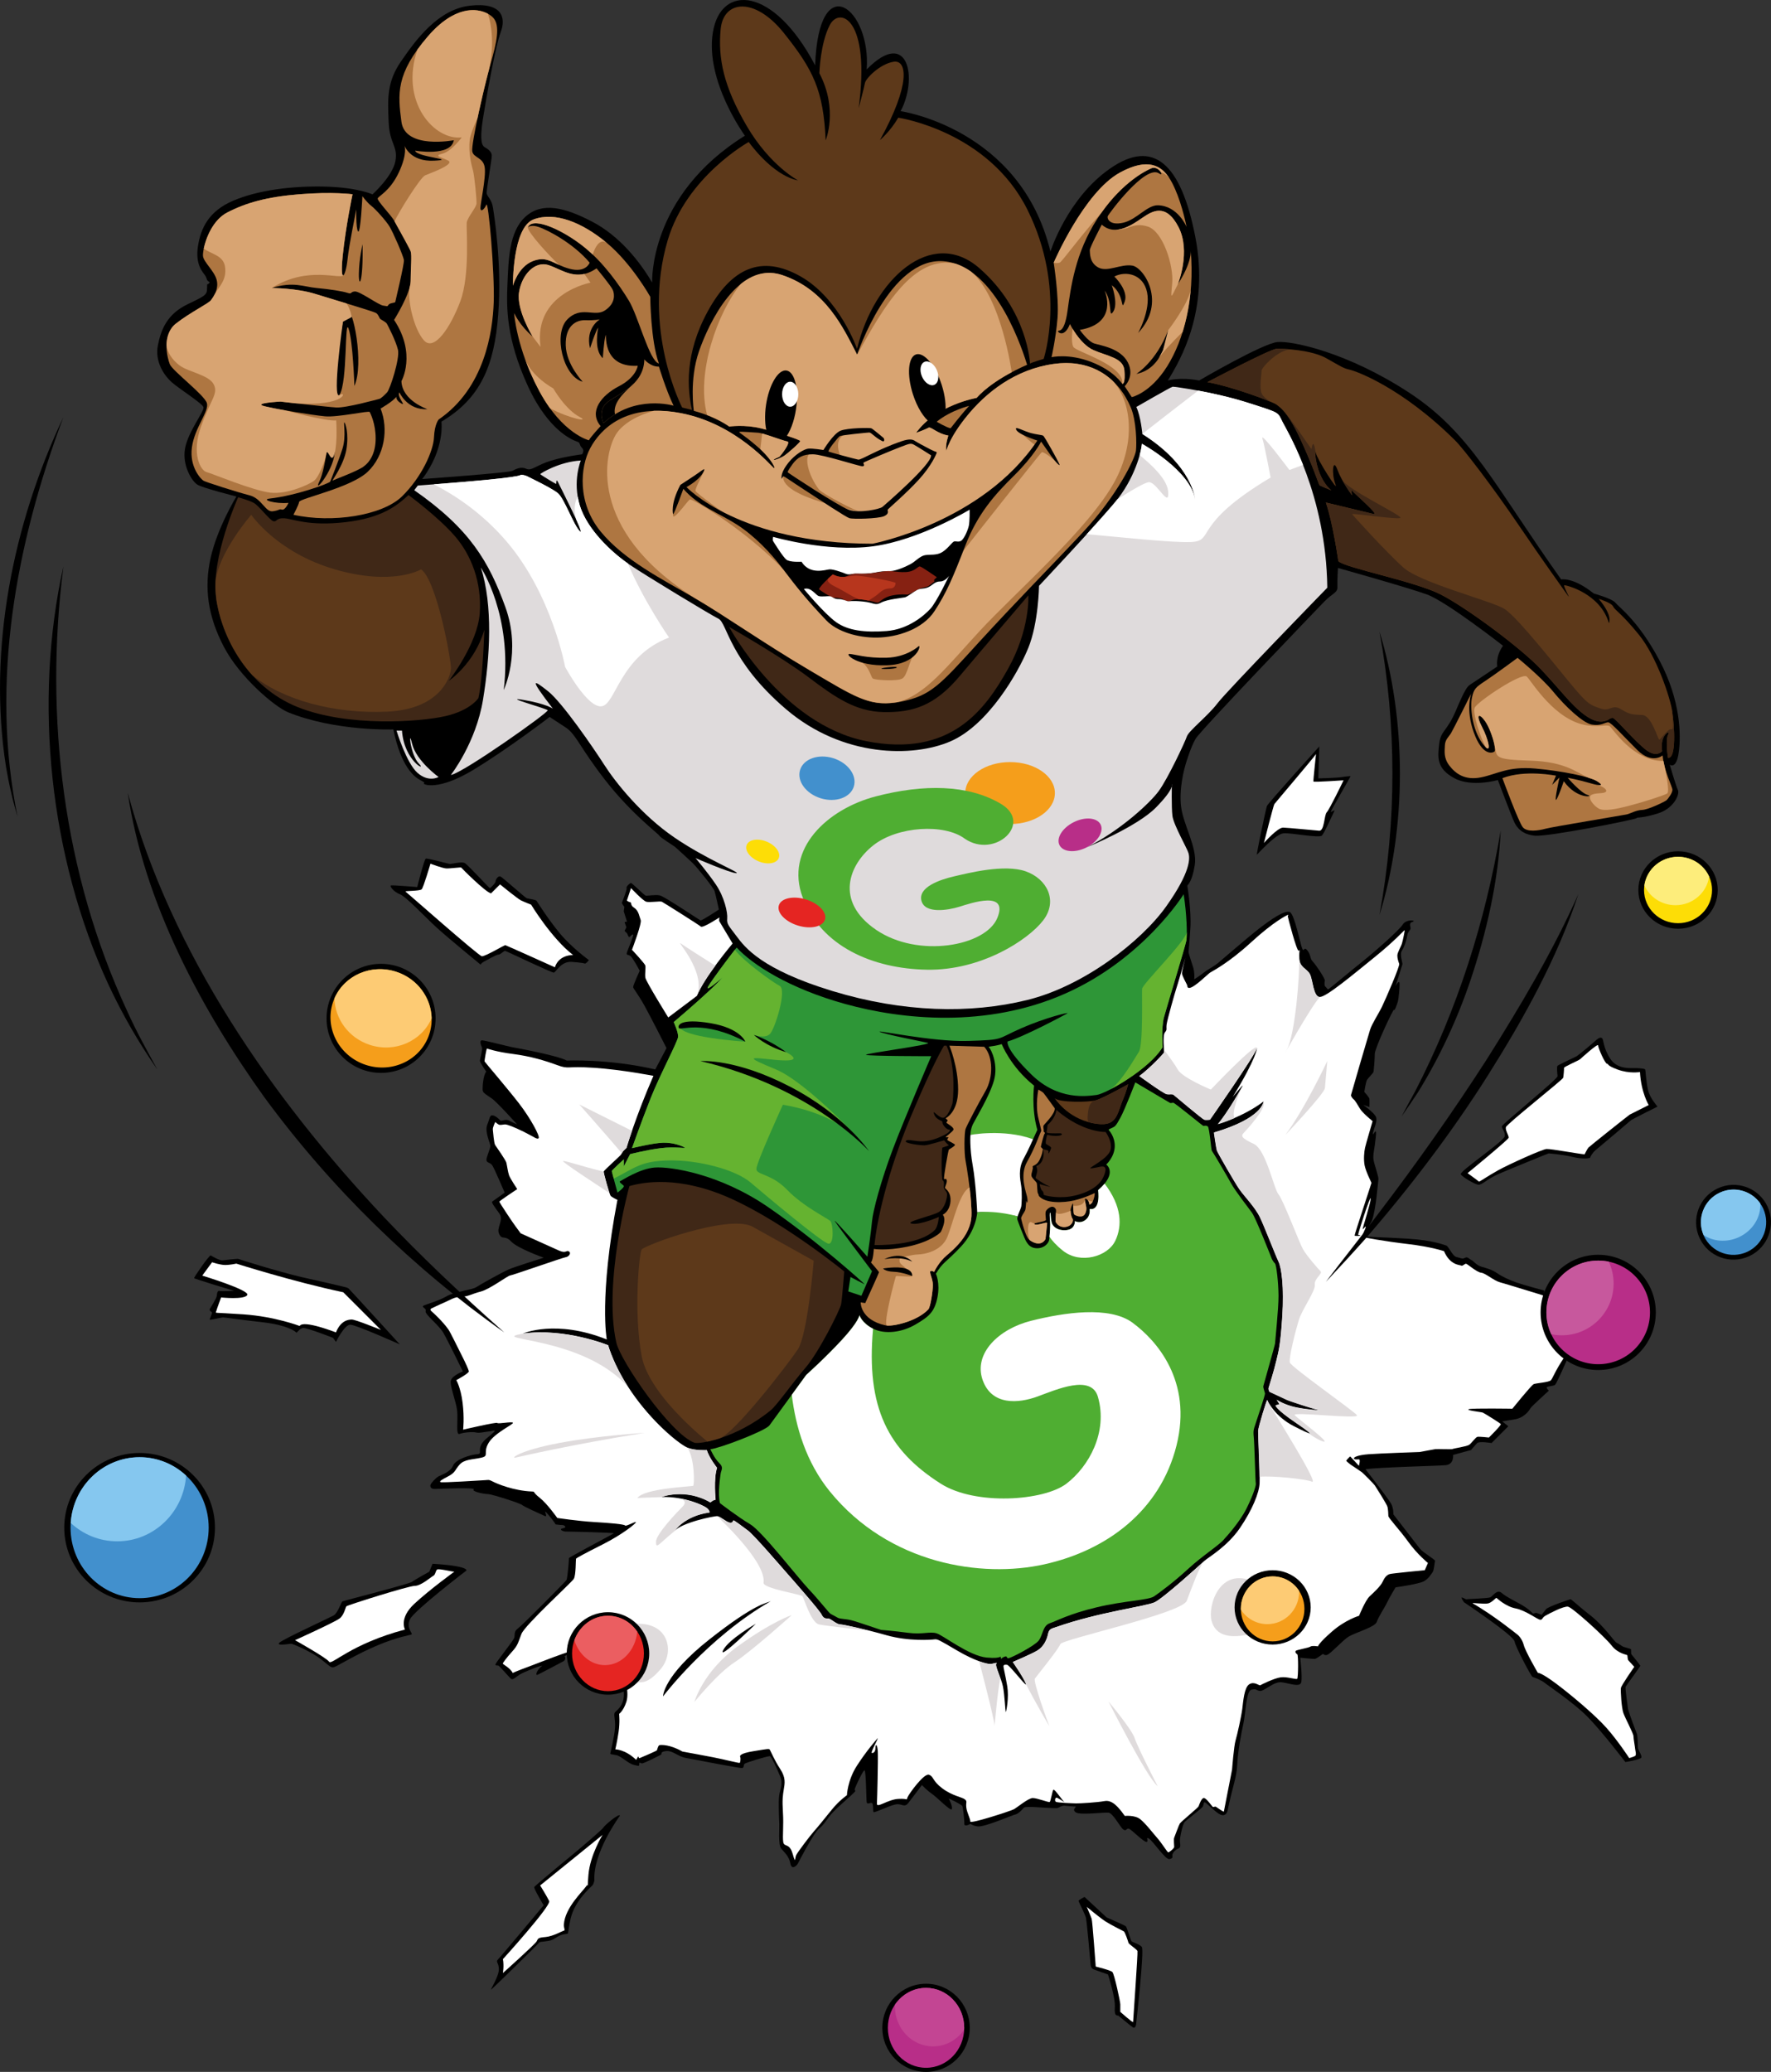 <?xml version="1.0" encoding="UTF-8"?>
<svg id="Vrstva_2" data-name="Vrstva 2" xmlns="http://www.w3.org/2000/svg" viewBox="0 0 714.68 835.85">
  <rect x="0" y="0" width="714.68" height="835.85" fill="#333333" stroke="none"/>
  <defs>
    <style>
      .cls-1 {
        fill: #b82e88;
      }

      .cls-2 {
        fill: #4fae32;
      }

      .cls-3 {
        fill: #f59e1b;
      }

      .cls-4 {
        fill: #ae7641;
      }

      .cls-5 {
        fill: #dfdbdc;
      }

      .cls-6 {
        fill: #4290cd;
      }

      .cls-7 {
        fill: #eb5e61;
      }

      .cls-8 {
        fill: #fdcb74;
      }

      .cls-9 {
        fill: #402817;
      }

      .cls-10 {
        fill: #85c7ef;
      }

      .cls-11 {
        fill: #c7589d;
      }

      .cls-12 {
        fill: #fff;
      }

      .cls-13 {
        fill: #65b330;
      }

      .cls-14 {
        fill: #fded7b;
      }

      .cls-15 {
        fill: #2e9637;
      }

      .cls-16 {
        fill: #c34593;
      }

      .cls-17 {
        fill: #fddd06;
      }

      .cls-18 {
        fill: #d8a472;
      }

      .cls-19 {
        fill: #b7361d;
      }

      .cls-20 {
        fill: #862112;
      }

      .cls-21 {
        fill: #5d391a;
      }

      .cls-22 {
        fill: #e52522;
      }
    </style>
  </defs>
  <g id="Vrstva_10" data-name="Vrstva 10">
    <g>
      <path d="M263.17,113.98s-1.54-35.01,37.43-59.23c0,0-16.07-21.96-12.94-41.61,3.14-19.65,24.44-18.83,41.28,13.21,1.49-39.96,22.62-22.62,20.81,1.65,16.97-17.17,20.64,3.96,13.69,16.84,0,0,48.4,6.94,60.46,56.64,0,0,6.77-21.47,24.11-33.52,17.34-12.06,28.57-2.15,34.35,27.58,5.78,29.72-5.94,49.54-11.06,57.96,0,0,4.78-1.49,12.63,0,0,0,25.68-15.03,31.63-15.52s28.24,4.13,53.17,20.48c24.94,16.35,34.18,37.16,61.27,75.3,0,0,4.68-1.1,13.16,5.67,0,0,7.43,2.04,8.75,3.74s9.36,7.32,17.83,23.39c8.48,16.07,8.7,29.94,7.71,36.99-.99,7.05-3.63,4.95-3.63,4.95,0,0,2.53,8.7,3.3,10.24.77,1.54-1.43,7.38-8.26,9.47s-8.04,1.32-8.48,1.87-35.78,7.6-41.06,7.05-7.27-3.41-8.26-5.5c-.99-2.09-6.61-16.95-6.61-16.95,0,0-10.57,3.08-17.61-.77-7.05-3.85-6.72-8.15-6.06-13.76.66-5.61,3.08-4.84,6.72-13.43s4.62-9.8,5.83-10.57,10.9-7.27,10.9-7.27c0,0-.88-3.85,2.31-8.37,0,0-22.79-17.83-30.72-20.7-7.93-2.86-35.89-10.68-35.89-10.68,0,0-.33,5.39-.22,7.71.11,2.31-2.09,2.53-5.28,5.83s-49.98,51.96-51.96,55.38-3.74,9.36-4.07,10.46c-.33,1.1-2.75,9.58-1.76,17.06s6.61,16.4,5.5,23.45c-1.1,7.05-3.08,8.09-3,8.34s1.65,10.24,1.24,16.84c-.41,6.61-.74,9.33-.74,9.91s1.65,5.37,1.98,6.52c.33,1.16.5,3.96.25,4.38s3.47-2.23,4.13-2.81,4.13-2.56,5.45-3.63,11.56-9.99,16.43-13.79,10.82-7.93,12.72-6.77,4.21,13.29,4.95,14.78.58-1.24,2.06.66c1.49,1.9.91,3.22,2.15,4.46s5.04,6.94,4.87,7.68-.25,2.06.17,2.39.91,1.16,1.16,1.16,9.08-7.43,13.95-11.31c4.87-3.88,14.7-12.55,16.1-14.78s4.87-1.82,4.46-1.4-1.24.25-1.4,1.07.33,1.57.08,2.15-1.16,1.32-1.24,2.39-1.07,4.62-2.15,6.19.33,4.95.17,5.61-2.81,8.75-2.81,8.75c0,0,1.57-2.89,1.65-.99s-.41,6.19-.66,7.18c-.25.99-1.4,4.13-1.57,3.39s-7.76,15.52-7.76,17.75-.41,6.85-.5,7.27-1.98,2.31-2.56,3.14-1.16,4.95-1.16,4.95c0,0,1.98,2.15,2.06,2.81s0,3.3,0,3.3l-2.56-.91s4.21,2.97,5.12,4.71-.91,5.2-1.16,6.77c-.25,1.57,1.07-1.65,1.24-.5s-.33,3.72-.41,4.87-.91,4.46-.58,6.36,2.15,6.94,1.98,7.84-.91,12.06-2.64,16.76c0,0-3.22,5.67-3.22,6.11s7.49.44,17.83,1.1,14.53,2.53,15.41,2.75,2.53,4.29,4.07,4.62,2.39,1,3.47.35,1.67.5,2.57.87,2,2.09,4.04,2.69,4.13,1.1,6.39,2.64c2.26,1.54,5.01,2.75,7.76,3.74s11.23,3.25,11.23,3.25c0,0-.61,8.2-.28,10.84.33,2.64,2.48,12.39,9.74,16.51,0,0-4.46,10.24-5.12,10.73s-3.14.5-3.3.99.83,1.32.83,1.32c0,0-7.1,6.44-7.43,7.1s-2.31,3.8-6.28,4.46-5.12.83-5.12.83l2.48,1.98-6.77,6.77s-4.95-.83-5.78,0-2.48,2.81-2.48,2.81l-7.27,1.98s.5,3.8-2.97,4.13-27.08.83-32.37,1.65c0,0,9.08,11.72,10.24,13.71,1.16,1.98.99,4.46.99,4.46,0,0,9.58,12.39,10.73,13.87,1.16,1.49,6.28,4.46,6.11,4.95s-.41,3.8-.99,4.54-1.57,2.64-3.63,3.72-11.31,2.39-11.31,2.39c0,0-2.56,4.21-3.47,6.19s-3.47,5.7-4.13,7.76c-.66,2.06-8.59,4.29-11.23,5.86-2.64,1.57-7.68,7.43-9.08,7.51s-1.07-.66-1.49-.41-2.56,1.98-3.3,1.98-5.78-.5-5.78-.5c0,0,.91,7.76.41,9.91s-4.71.41-7.93,0-7.1,3.8-8.83,3.47-1.07-.91-3.3-.5-2.31,9.41-3.3,13.79-2.23,11.23-2.48,16.51c-.25,5.28-1.71,8.09-3.88,18.41-.33,1.57-1.49,2.64-3.47,1.4-1.98-1.24-4.95-4.29-5.61-4.62s-.5.83-.91,1.65-6.77,5.53-7.43,6.36-1.9,6.03-1.82,7.6c.08,1.57.58,2.56-.74,3.06s-2.31,1.9-2.31,2.64.41,1.16-1.16,1.57-6.61-7.27-8.26-8.26.08,1.16-.99,1.32-5.86-4.79-7.02-5.28-1.07,1.24-2.39.25-4.05-6.52-5.94-6.77-11.56,1.16-13.29-.17.91-2.31-.17-2.31-3.22-.25-4.29-.33-1.9.58-2.72.91-9.83-.5-11.31-.41-2.15-.08-2.64.58-2.15,2.31-3.22,2.48-12.47,5.2-15.19,4.79-2.64-1.24-3.14-.91-2.31,1.07-2.23-.17-.5-6.61-.83-7.18-5.78-3.3-5.45-2.89,1.65,3.22,1.24,4.21-5.86-4.71-8.01-6.19c-2.15-1.49-4.05-3.55-4.05-3.55,0,0-3.72,4.95-5.45,7.18-1.73,2.23-2.56.08-5.28.66s-8.59,3.55-8.83,3.06,0-3.3-.58-3.63-1.98.74-2.15-.33-.25-13.05-.91-12.88-3.55,6.36-3.88,7.43c-.33,1.07.83.33-.25,1.49s-6.69,5.94-8.75,8.17c-2.06,2.23-3.39,4.87-5.45,6.44-2.06,1.57-8.26,13.46-8.5,14.04s-2.48,3.06-3.06,0c-.58-3.06-2.48-4.46-3.72-6.03-1.24-1.57-.66-8.26-.74-9.91s-.41-8.67-.08-11.31,1.73-4.71.41-7.93c-1.32-3.22-3.47-7.84-4.05-8.09s-9.91,2.64-10.32,3.06-.17,1.57-.91,1.73-18.77-3.34-22.95-4.13c-3.06-.58-5.2-3.06-7.84-2.72s-1.4,1.16-2.06,1.49-7.02,3.63-7.68,3.47-1.07-.66-1.07.25.08.91-2.23.33-4.95-3.47-6.94-3.88-2.56-.33-2.48-.74,1.65-6.69,1.9-10.32c.25-3.63-.83-5.53.08-6.36s4.38-3.39,3.3-9.17c-1.07-5.78-7.93-16.02-12.47-16.6s-9.83,2.48-9.83,2.48c0,0-1.73.83-1.4.91s.5,1.32-.5,1.9-8.75,4.62-10.24,5.37-.33-2.06,1.4-3.3c1.73-1.24-7.43,2.31-9.08,3.47s-2.56,2.15-3.3,1.49-4.54-5.12-5.04-5.28-1.65.25-.91-.99,6.77-8.92,7.27-10.07-.33-2.56,1.49-3.88,19.24-18.91,19.65-19.57,1.07-8.5.99-8.83,17.67-9.66,18.08-9.99-17.75-.74-19.24-.74-3.06-.99-1.24-1.32.58-1.32-.33-1.32-2.64-.25-2.64-.25c0,0-.66-1.24-3.14-4.13-2.48-2.89.41,1.49-1.24.74s-8.67-3.88-9.17-4.46-12.22-4.38-13.79-4.38-6.77-1.07-5.7-1.9-13.71-.25-15.61-.17-2.06-1.07-1.82-1.73,1.98-2.64,3.14-3.3,4.87-1.73,5.94-4.38c1.07-2.64,7.27-4.46,9.83-4.62s-1.16-2.39,3.88-6.52,2.97-2.89.66-2.64-3.72.74-5.04.41-5.04-.08-6.69.58-.58-5.37-.99-9.33-3.22-10.4-2.48-12.39c.74-1.98,4.79-3.47,4.79-3.47,0,0-5.94-12.22-7.84-15.52s-7.6-7.51-7.18-8.83-2.23-1.65-.66-2.31,6.03-1.9,9.17-3.72,10.32-2.56,11.89-3.63c1.57-1.07,10.65-6.11,13.13-7.18s14.12-4.71,14.12-4.71c0,0-10.49-3.72-13.13-6.52s-3.63-.41-4.87-3.06c-1.24-2.64,2.06-5.53.08-8.26-1.98-2.72-3.3-4.54-2.89-4.79s5.04-3.63,5.04-3.63c0,0-4.21-9.91-5.04-11.06-.83-1.16-2.31-.91-2.31-2.15s1.57-4.46,1.57-5.61-2.39-5.7-1.24-8.59c1.16-2.89.91-4.05,2.39-3.72s2.81,2.15,3.14,2.15,2.23-.66,3.06-.17,3.47,1.65,3.47,1.65c0,0-8.17-9.08-10.24-10.49-2.06-1.4-3.39-2.15-3.63-3.06s.17-6.52,1.4-7.76c0,0-2.64-3.72-2.56-4.46s1.16-4.62.83-5.28-1.24-2.97.08-2.89,10.57,2.48,11.89,2.72,18.17,3.3,22.29,5.45c0,0,16.93-.77,35.67,3.58l4.54-8.61s-6.44-12.72-8.92-17.17c-2.48-4.46-4.46-6.77-4.54-7.43s2.64-6.61,2.64-6.61c0,0-2.64-5.04-3.63-5.86s-1.82-.25-1.57-1.32,2.97-7.18,2.56-7.43-1.32.99-1.57,1.07-.83-1.45-.83-1.45l-1.07-1.11.74-1.4-.74-2.15.99-.17-1.32-4.13.25-1.82s-1.07-1.32-.99-1.65,2.15-5.28,1.9-5.94,1.4-1.98,1.73-2.06,5.45,4.95,5.94,5.12,3.96-.5,5.78-.08,15.85,9.83,16.35,10.07,7.43-4.38,7.43-4.38c0,0-1.32-6.11-1.73-7.43s-6.94-9.5-8.92-11.39c-1.98-1.9-6.44-5.94-7.02-6.44s-6.03-3.8-6.36-4.54-11.06-8.67-21.55-22.05c-10.49-13.38-11.97-18.83-16.27-21.63-4.29-2.81-6.44-4.21-6.44-4.21,0,0-16.43,12.63-30.72,21.3-14.28,8.67-20.39,5.94-20.06,5.53s.5-.33-1.65-1.49c-2.15-1.16-7.51-5.12-10.65-20.31,0,0-23.39.84-42.52-6.94-5.28-2.15-19.4-14.04-25.84-26.34-6.44-12.3-8.09-23.7-5.37-35.92s10.4-24.77,10.4-24.77c0,0-13.54-3.39-15.77-4.79-2.23-1.4-6.19-7.84-4.95-14.61s7.84-15.03,7.43-16.6-9.83-7.43-12.88-10.16c-3.06-2.72-6.77-8.34-5.53-14.7,1.24-6.36,3.63-12.72,12.14-16.76,8.5-4.05,7.6-3.8,7.76-7.93,0,0,1.65-.66.66-1.16s-.66-1.24-1.49-2.48c-.83-1.24-4.05-4.29-2.89-11.72,1.16-7.43,4.38-14.2,14.2-18.41s23.61-6.03,36.99-5.7c13.38.33,19.24,3.14,19.24,3.14,0,0,8.09-7.27,9.25-13.38,1.16-6.11-2.39-6.94-2.72-15.85-.33-8.92-.91-15.85,4.95-24.36s14.86-21.06,27.91-22.54,14.53,4.95,12.39,10.57c-2.15,5.61-5.94,27-7.27,35.5s-.25,10.49.83,11.06,2.72,1.73,2.81,3.22c.08,1.49-2.23,14.04-2.06,15.36s2.06,2.39,2.56,5.86c.5,3.47,3.63,22.38,2.09,43.07-1.54,20.7-7.27,33.91-22.9,43.16,0,0,1.49,10.95-7.76,23.17,0,0,34.68-2.48,36.33-3.3s3.58-1.82,5.67-.83c2.09.99,4.18-1.54,10.02-3.3,5.83-1.76,12.44-2.53,12.44-2.53,0,0,1.21-1.43,0-2.64s-.55-1.98-1.76-2.42-11.45-3.63-20.15-22.68c-8.7-19.05-8.59-31.6-8.15-41.06.44-9.47.55-21.03,7.27-27.08,6.72-6.06,15.85-3.74,26.86,1.98,11.01,5.72,19.27,16.07,24.22,24.55Z"/>
      <path class="cls-21" d="M275.28,164.4s-16.42-31.6-5.83-67.49c7.6-25.76,32.7-39.63,32.7-39.63,0,0,9.36,13.43,19.93,15.52,0,0-11.34-5.94-20.7-21.91-9.36-15.96-11.67-27.3-10.57-39.08,1.1-11.78,13.76-13.21,25.54,1.54,11.78,14.75,15.96,23.01,16.84,43.27,0,0,5.17-12.33-2.53-27.08,0,0,.31-12.03,4.23-19.49,3.92-7.45,16.47-2.64,11.62,33.58,0,0,2.2-8.26,2.53-10.13.33-1.87,6.06-7.71,11.56-8.59s6.94,9.14-5.5,31.6c0,0,4.11-3.41,7.39-9.03,0,0,36.31,5.28,52.17,37.21,15.85,31.93,6.5,60.11,6.5,60.11,0,0-4.29,1.21-5.5,1.87,0,0-.88-21.36-20.37-38.42s-42.72,4.62-49.43,32.48c0,0-7.05-20.37-22.9-29.28-15.85-8.92-27.85-3.19-37.32,14.09s-8.26,31.38-6.39,39.85l-3.96-.99Z"/>
      <path class="cls-4" d="M279.99,165.73s-1.9-12.47,2.06-23.94c3.96-11.48,15.94-36.74,33.61-30.8,17.67,5.94,24.69,21.39,30.22,32.12,0,0,13.21-39.39,34.84-37.73,21.63,1.65,32.61,38.15,33.77,41.78,0,0-13.38,5.53-20.39,13.38,0,0-16.35,2.81-24.44,14.12,0,0,3.88-1.4,4.95-2.06s3.39,2.31,8.09,3.14c0,0-1.07,3.06-.91,5.45.17,2.39-.41-2.23,7.84-12.63,8.26-10.4,20.23-19.57,35.59-21.72s26.08,5.63,31.13,17.59c2.23,5.28,2.39,14.45,2.06,17.38-.33,2.93-7.18,17.71-21.55,33.07-14.37,15.36-26.09,27-41.86,44.26-15.77,17.26-19.35,21.55-31.56,23.94s-17.9-1.57-36.81-12.72c-18.91-11.15-33.94-21.88-46.57-29.23-12.63-7.35-28.16-15.11-37.65-26.67-9.5-11.56-8.34-26.01-4.21-33.69s14.45-18.33,36.66-14.04c22.21,4.29,36.17,21.22,37.32,22.05s-.58-3.47-6.61-8.67-7.6-5.61-7.18-5.86,6.03.25,7.68.33,9.99,3.3,11.64,3.55-2.81,5.94-3.22,6.19-2.48.99-2.23,1.24,2.97-.83,4.29-1.73,6.36-5.28,6.36-5.86-9.17-3.47-15.77-5.12c-6.61-1.65-12.88-.74-12.88-.74,0,0-5.2-3.96-14.28-6.36Z"/>
      <path class="cls-18" d="M361.67,283.36c11.48-2.53,20.45-14.49,33.67-28.79,14.04-15.19,43.93-41.16,54.33-60.05,8.88-16.12,6.95-32.94-.79-41.01-1.37-1.27-2.87-2.39-4.49-3.35-.56-.28-1.08-.57-1.59-.87-4.89-2.44-10.78-3.43-17.57-2.48-15.36,2.15-27.33,11.31-35.59,21.72-8.26,10.4-7.68,15.03-7.84,12.63-.17-2.39.91-5.45.91-5.45-4.71-.83-7.02-3.8-8.09-3.14-1.07.66-4.95,2.06-4.95,2.06,8.09-11.31,24.44-14.12,24.44-14.12,3.89-4.35,9.73-7.98,14.16-10.36h0s-4.14-30.21-16.41-40.58c-1.94-1.37-4.02-2.44-6.21-3.18-16.95-3.64-28.97,17.27-39.76,36.7-5.53-10.73-12.55-26.17-30.22-32.12-6.34-2.13-11.94-.24-16.7,3.58h0c-9.29,11.25-18.21,35.95-13.61,52.89,5.73,2.2,8.92,4.62,8.92,4.62,0,0,6.28-.91,12.88.74s15.77,4.54,15.77,5.12-5.04,4.95-6.36,5.86c-1.32.91-4.05,1.98-4.29,1.73-.25-.25,1.82-.99,2.23-1.24.41-.25,4.87-5.94,3.22-6.19-1.35-.2-7.18-2.39-10.16-3.23l-.76,6.31s-.01,0-.01-.01c5.04,4.7,6.47,8.35,5.4,7.58-1.16-.83-15.11-17.75-37.32-22.05-4.04-.78-7.68-1.06-10.97-.96-6.29,1.68-12.15,4.95-14.93,8.89-5.28,7.49-12.41,39.06,31.1,66.47,12.63,7.35,27.66,18.08,46.57,29.23,17.96,10.59,24.01,14.69,35.03,13.02Z"/>
      <path class="cls-4" d="M341.89,174.86s-6.28,1.21-2.53,9.69c0,0-8.26-2.31-11.78-1.87s-1.64,8.87,2.97,14.86c1.1,1.43,14.53,8.7,16.84,8.92s-34.9-5.72-31.05-15.3c3.85-9.58,14.09-9.14,14.09-9.14l2.97.22s2.09-7.6,8.48-7.38Z"/>
      <path class="cls-4" d="M391.1,163.74s-7.38,1.76-13.1,6.39c0,0,3.85,2.31,5.61,2.64,0,0,4.49-5.81,7.49-9.03Z"/>
      <path class="cls-4" d="M410.03,172.77s6.61,6.61,8.7,7.27c0,0-14.31,16.4-24.44,23.01-10.13,6.61-6.5,20.37-6.5,20.37,0,0,31.82-40.4,32.59-40.95s5.94,3.85,5.94,3.85c0,0-4.73-9.14-6.72-9.91s-9.58-3.63-9.58-3.63Z"/>
      <path class="cls-4" d="M316.07,229.69c-15.13-15.85-36.82-28.73-37.7-28.18s-5.61,7.27-6.61,6.83,3.19-11.45,3.96-12.22,7.93-6.17,8.48-6.5-3.96,7.6-3.52,8.48,11.01,8.7,14.42,10.79,12.22,7.38,12.22,7.38l9.58,10.79-.83,2.64Z"/>
      <path class="cls-4" d="M344.86,265.8c5.83,1.43,6.39,7.27,7.38,7.93s9.8,1.21,11.89,0c2.09-1.21,2.97-8.04,5.06-10.02,2.09-1.98-3.52,3.19-10.9,3.19s-13.43-1.1-13.43-1.1Z"/>
      <path d="M370.67,260.72s-4.65,4.38-12.82,4.62-12.92-1.4-14.99-1.53,2.72,5,15.11,4.58,13.94-8.64,12.7-7.68Z"/>
      <path d="M355.98,269.87c3.3.17,6.55-.33,5.83-.72s-7.49.39-5.83.72Z"/>
      <path d="M375.36,181.25c-2.31-1.2-5.08-2.68-6.03-3.3-.95-.62-2.06-1.11-5.57.08-9.7,3.31-16.22,7.6-17.42,7.39s-11.23-2.93-11.93-3.22,3.76-5.78,4.46-6.23c.7-.45,11.02-1.45,11.89-1.49.87-.04,2.3,2.03,5.28,3.47,1.02.49.95-.95.37-1.4-.58-.45-4.17-3.51-4.79-3.77-.62-.26-9.45-.19-12.39.96s-6.94,7.8-6.94,7.8c0,0-4.5-.74-6.15-.54s-5.28,2.27-8.01,5.7c-2.72,3.43-2.77,5.33-2.77,6.15s.37-.45.7-.66c.33-.21,2.15,1.28,8.72,5.53,6.56,4.25,16.47,10.82,17.96,11.31s11.6.25,14-.78,1.28-2.27,1.49-2.64c.21-.37,7.76-6.81,12.76-12.34,5-5.53,6.94-10.24,7.02-10.65s-.33-.17-2.64-1.36ZM356.12,204.49c-.99.87-9.29,2.72-13.62,1.16s-24.28-14.78-24.48-14.99c-.21-.21-.41-.33,1.69-3.26s4.38-4.13,8.3-4.13,18.74,4.87,20.02,4.83c1.28-.04.21-1.16.41-1.44s11.52-5.04,15.01-6.36,4.06-1.57,5.26-.95,7.02,4.33,7.02,4.33c.41,3.59-18.62,19.94-19.61,20.81Z"/>
      <path d="M271.63,207.5s-1.25-4.01,2.93-11.88c0,0,3.47-2.31,5.61-3.69s4.4-3.38,4.02-2.31c-.38,1.07-1.67,3.79-7.16,6.89,0,0,21.58,22.84,75.09,22.84,0,0,44.26-8.48,66.5-41.61,0,0-9.23-2.91-8.59-4.95.17-.52,3.63,1.29,5.94,1.91s4.42.74,5,1.07,6.11,10.4,6.56,11.52-1.42-.62-3.64-3.76c-2.22-3.14-3.75-5.37-3.75-5.37,0,0-2.85,5.74-10.89,13.67-8.04,7.93-14.75,15.52-19.71,28.29-4.95,12.77-7.54,18.94-12.39,26.37-4.84,7.43-15.19,10.62-23.17,10.73s-16.28-2.47-20.53-6.94c-7.87-8.26-12.12-13.6-17.4-20.59-5.28-6.99-11.83-13.71-18.93-18.22-7.1-4.51-15.47-7.43-21.36-14.26,0,0-3.44,9.67-4.14,10.28Z"/>
      <path class="cls-12" d="M312.02,216.59s21.63,6.28,40.29,3.8c18.66-2.48,38.98-14.78,38.98-14.78,0,0,.08,4.62-.33,6.52s-2.01,5.5-3.22,6.11-2.2-.17-2.97.33-2.37,2.81-4.57,4.18-4.84.88-6.88,1.21-3.96,2.59-5.83,3.58-5.61,2.75-8.26,2.86-3.69.06-5.89.55-5.89.61-7.71.5-2.92.63-4.29.04-5.12-1.91-6.61-1.8-7.87,2.42-11.28-3.08c0,0-4.73.33-6.17-.88-1.43-1.21-4.84-6.72-5.26-7.38s0-1.76,0-1.76Z"/>
      <path class="cls-20" d="M336.11,231.72c-3.25,2.7-5.78,5.68-5.56,6.01s4.68,3.3,5.94,3.36,2.59.11,3.52.55,1.05.94,2.15.94,1.82-.83,3.96-.83,5.39.77,5.78.83,2.15.72,2.59.5,2.31-2.31,5.83-2.92,5.23-.28,5.89-.28,3.85-1.94,5.12-2.46,2.7-.41,3.85-1.34c1.16-.94,1.93-1.49,1.93-1.49,0,0-.33-.44,0-.83s1.06-.83.89-.94-5.84-4.07-6.73-4.29-1.87,2.09-5.83,2.26-5.29-.75-8.7-.29-5.38.98-8.25.97-3.86-.35-6.56.87c-2.7,1.21-5.83-.61-5.83-.61Z"/>
      <path class="cls-19" d="M345.46,232.22c-2.09.06-3.97.64-5.18.51,0,0,0,0,0,0-2.18.14-4.17-1.01-4.17-1.01-.58.48-1.13.97-1.65,1.45-.5.47-1.26,1.64,2.59,3.51,3.41,1.66,6.72,3.95,9.42,5.07,1.28.04,2.85.31,3.98.53.63-.28,1.25-.82,2.4-1.53,2.42-1.49,2.91-3.33,6.72-3.39,1.38-.02,1.93-1.56,1.82-2.17-.11-.61-13.82-3.03-15.91-2.97Z"/>
      <path class="cls-12" d="M324.41,237.64s8.26,9.99,13.05,13.38c4.79,3.39,11.56,4.21,20.31,3.55s15.11-6.22,17.64-8.92c2.53-2.7,7.6-13.38,7.6-13.38,0,0-1.49,2.31-3.69,2.31s-3.08,1.69-4.95,2.41-2.77.22-4.37,1.07-3.81,2.67-4.84,2.92-6.98.74-9.58,2.12-2.66.02-7.35-.43-5.43-.03-6.07-.11-2.06-.92-3.84-.88-2.37-1-3.33-1.14-3.56.32-4.68-.1-3.26-3.84-5.9-2.81Z"/>
      <path d="M317.39,149.47c-3.34-.5-7.03,5.69-8.25,13.82-.66,4.38-.46,8.41.38,11.3l7.19,2.35c2.01-2.4,3.75-6.73,4.51-11.83,1.22-8.13-.5-15.13-3.83-15.63Z"/>
      <path d="M381.45,166.68c.4-3-.04-7.09-1.42-11.38-2.51-7.83-7.15-13.35-10.36-12.32-3.21,1.03-3.78,8.21-1.27,16.05,1.72,5.37,4.44,9.64,7.01,11.47l6.04-3.82Z"/>
      <ellipse class="cls-12" cx="318.88" cy="159.04" rx="3.27" ry="5.04"/>
      <ellipse class="cls-12" cx="375.06" cy="150.65" rx="3.27" ry="5.04" transform="translate(-29.01 160.25) rotate(-23.25)"/>
      <path class="cls-4" d="M237.63,177.62s-10.73-2.64-19.98-19.82-10.18-31.49-10.18-31.49c0,0,2.2,4.95,7.49,9.47,0,0-6.61-10.68-5.5-17.83,1.1-7.16,6.39-12.77,11.89-11.01s11.23,6.94,19.38,1.32c0,0,5.94,7.16,6.61,8.81.66,1.65,1.1,5.28-3.19,8.15s-9.69-2.09-15.3,3.74c-5.61,5.83-1.68,22.9,6.32,25.05,0,0-6.65-6.88-6.87-14.7-.22-7.82,4.07-10.24,7.93-10.13s5.83-.33,5.83-.33c0,0-5.94,3.41-3.96,11.67,0,0,2.31-7.16,3.3-8.37,0,0-1.98,9.03,1.87,12.33,0,0,.44-7.05,1.1-9.14.66-2.09-2.2,13.1,12.99,12.22,0,0-.55,4.62-7.6,8.26-7.05,3.63-12.33,10.23-7.38,16.07,0,0-4.07,4.4-4.73,5.72Z"/>
      <g>
        <path class="cls-18" d="M234,168.26c-5.94-3.08-10.73-11.58-10.73-11.58,0,0-9.08-4.82-11.59-12.39,1.45,4.11,3.39,8.7,5.98,13.51,1.42,2.63,2.87,4.92,4.32,6.92,7.91,4.18,16.17,5.69,12.03,3.54Z"/>
        <path class="cls-18" d="M209.45,117.95c-1.1,7.16,5.5,17.83,5.5,17.83l3.19,4.18c-2.97-21.63,20.15-25.93,20.15-25.93l-2.5-3.52c-5.66,1.29-10.12-2.2-14.45-3.58-5.5-1.76-10.79,3.85-11.89,11.01Z"/>
      </g>
      <path class="cls-4" d="M243.58,170.68s-2.23-4,.58-7.49,15.69-6.8,15.85-18.19c0,0,2.5,3.02,5.89,2.89,0,0,2.87,9.5,5.92,15.77,0,0-15.69-4.71-28.24,7.02Z"/>
      <path d="M254.36,156.04s0,0,0,0c-3.89,3.3-8.63,5.2-10.21,7.16-2.81,3.49-.58,7.49-.58,7.49,1.5-1.4,3.04-2.56,4.6-3.53-.92-4.3,2.97-8.06,6.18-11.12Z"/>
      <path class="cls-4" d="M265.89,146.65c-3.9-.99-8.28-19.07-12.16-25.43-3.88-6.36-10.16-15.28-18.08-21.63s-19.79-12.11-22.46-8.26c-.74,1.07.25-.99,3.96.17s14.28,6.68,20.81,14.48c0,0-1.49,4.26-8.17,2.44s-8.67-5.39-14.7-3.11c-6.03,2.28-8.09,9.96-8.09,9.96,0,0-.25-23.53,8.34-26.75s19.6,1.16,29.66,9.58c10.06,8.42,17.41,21.63,17.41,21.63,0,0,.13,17.75,3.49,26.92Z"/>
      <path class="cls-18" d="M244.99,98.1c-10.06-8.42-21.07-12.8-29.66-9.58-8.59,3.22-8.34,26.75-8.34,26.75,0,0,2.06-7.68,8.09-9.96,4.57-1.73,6.81-.1,10.54,1.58-3.93-3.68-12.88-13.34-12.61-15.28-.08.05-.07.04.02-.08.03-.09.07-.16.15-.21,2.67-3.86,14.53,1.9,22.46,8.26,1.22.98,2.39,2.02,3.53,3.1l.03.02s2.06-7.5,5.78-4.61Z"/>
      <path class="cls-4" d="M425.23,105.98s12.22-28.44,26.75-36.37c14.53-7.93,19.27,0,22.24,6.72,2.97,6.72,4.62,15.19,4.62,15.19,0,0-3.51-8.5-11.56-8.7-4.4-.11-8.59,5.83-14.09,7.05s-6.5-1.76-6.17-2.64,15.18-21.04,20.7-17.28c2.42,1.65-.14-3.3-3.11-2.04s-12.8,6.5-21.77,20.31-10.73,27.8-12.06,37.27c-1.32,9.47-3.8,7.54-3.85,8.09s2.64,2.75,4.84-2.86c0,0,3.91,8.04,9.47,10.51s12.06,3.08,12.5,8.15-.55,5.61-.83,5.45-3.14-5.12-12.39-8.75-16.18-1.98-16.18-1.98c0,0,1.76-7.6,2.42-15.85.66-8.26-1.54-22.26-1.54-22.26Z"/>
      <g>
        <path class="cls-18" d="M433.15,139.96c1.1,1.98,20.59,7.27,19.76,14.86.27.17,1.27-.39.83-5.45s-6.94-5.67-12.5-8.15c-3.81-1.7-6.84-6-8.37-8.54h0s-.82,5.3.28,7.28Z"/>
        <path class="cls-18" d="M473.05,73.89c.23.51.46.97.69,1.4-.22-.48-.46-.95-.7-1.43,0,0,0,.02.01.03Z"/>
        <path class="cls-18" d="M425.23,106.02c.76.14,1.6.18,2.37-.04.9-.26,8.21-10.52,16.83-20.12,8.51-12.06,17.38-16.77,20.17-17.96,1.76-.75,3.37.68,3.89,1.63,1.34.33,2.53,1.15,3.51,2.53-3.21-5.1-8.58-8.7-20.04-2.45-14.53,7.93-26.75,36.37-26.75,36.37,0,0,0,.01,0,.04Z"/>
      </g>
      <path class="cls-4" d="M435.74,133.08s3.25,4.68,5.89,5.5,10.57,1.93,13.49,7.6c2.92,5.67-1.26,9.63-1.26,9.63l2.86,4.4s7.49-1.6,14.26-12.39c6.77-10.79,11.19-27.4,9.52-46.73,0,0,.66,4.51-5.17,13.54,0,0,5.39-13.21.22-23.12-5.17-9.91-10.79-6.17-14.42-3.74s-10.79,7.93-16.51,2.86c0,0-4.95,9.36-4.84,10.35s-.24,4.95,3.46,6.94,9.09-1.54,13.72-.77,13.98,14.86,2.31,27.19c0,0,5.13-9.08,3.63-16.4s-8.48-8.81-13.21-6.39c0,0,5.84,5.61,4.18,10.13-1.65,4.51.11-2.64-5.23-6.61,0,0,2.74,7.33.63,10.6-2.11,3.26-.12-3.92-3.51-8.46,0,0,5.92,13.2-10,15.87Z"/>
      <path d="M458.55,150.86s8.13-5.04,12.83-17.59c0,0-1.06,15.28-12.83,17.59Z"/>
      <g>
        <path class="cls-18" d="M471.38,133.28l-2.07,8.08s-2.21,4.07-2.4,4.4c.04-.08.2-.36.51-.94,1.13-2.07,6.04-7.16,9.8-10.9,1.62-5.18,2.77-10.96,3.29-17.19-.83,5.76-9.14,16.55-9.14,16.55Z"/>
        <path class="cls-18" d="M466.92,145.76s-.02.03,0,0h0Z"/>
        <path class="cls-18" d="M473.04,114.28c-.65,6.85-.67,6.28,2.28.36,0,0,5.39-13.21.22-23.12-5.17-9.91-10.79-6.17-14.42-3.74-2.6,1.74-7.02,5.05-11.42,4.93,5.54.42,7.39-3.26,13.51-1.3,6.19,1.98,10.49,16.02,9.83,22.87Z"/>
        <path class="cls-18" d="M449.5,92.7s.03,0,.05,0c-.02,0-.04,0-.06,0,0,0,0,0,0,0Z"/>
      </g>
      <path class="cls-4" d="M183.14,56.57s-19.65,3.8-21.14-7.43-2.31-19.32,10.57-34.35c12.88-15.03,23.45-10.82,26.42-7.68,2.97,3.14,1.49,9.91-1.07,18.83-2.56,8.92-7.84,32.37-7.35,35.09s4.46,2.39,5.04,6.52c.58,4.13-1.82,14.77-1.73,16.47s1.57.46,2.39-1.44,3.39,27.58,2.97,39.39c-.41,11.81-3.63,34.58-22.21,47.26,0,0-1.65,1.78-1.9,7.23-.25,5.45-4.95,16.02-12.88,23.78-7.93,7.76-28.24,10.9-43.84,7.43,0,0,2.06-3.8,2.31-5.2.25-1.4,20.89-5.7,27.66-12.14,6.77-6.44,8.5-17.17,5.2-25.51,0,0,5.2-2.97,6.36-4.79,0,0-.33,1.4,1.98,2.72,2.31,1.32-1.98-2.81-.74-4.46,0,0,3.14,7.27,11.31,6.77,0,0-10.24-3.39-10.49-11.31,0,0,6.19-10.9-2.97-24.69,0,0,6.69-10.65,6.69-15.77s.58-10.39,0-11.92c-.58-1.53-5.45-10.12-6.61-12.27-1.16-2.15-6.85-8.01-6.69-9,.17-.99,4.87-2.81,8.5-10.49,3.63-7.68,2.31-10.9,2.31-10.9,0,0,2.15,6.61,11.97,6.11s-7.18-1.4-7.68-4.05c0,0,14.45,2.56,15.61-4.21Z"/>
      <path class="cls-18" d="M185.78,121.47c3.96-10.57,2.31-29.48,2.56-31.62s3.88-6.11,3.96-7.76-.83-11.15-1.4-13.21-1.98-7.18-1.32-12.55c.24-1.97,1.56-5.29,3.13-8.7,1.4-6.67,3.21-14.32,4.58-19.4,2.29-9.72,1.1-18.35-.4-22.67-4.47-2.44-13.59-3.27-24.32,9.25-1.57,1.83-2.93,3.56-4.12,5.2-7.24,21.12,6.87,36.74,17.88,35.42,0,0-4.18,5.67-7.76,6.55s-.94,1.27,2.2,2.75c3.14,1.49-6.99,5.06-9.19,6-2.01.85-10.67,14.87-12.37,18.56,1.29,2.38,5.94,10.59,6.51,12.09.58,1.53,0,6.81,0,11.92,0,.8-.17,1.75-.44,2.76h0c-.88,5.08,1.68,16.64,5.81,21.27s10.73-5.28,14.7-15.85Z"/>
      <path class="cls-4" d="M146.23,79.11s1.82,2.56,3.55,3.88c1.73,1.32,6.03,6.11,7.43,8.42s5.61,11.89,5.78,13.54-3.39,16.35-3.47,16.84-2.14.33-2.72,1.16-.32.58-2.19.33-9.37-5.78-11.36-5.7-1.07,1.24-2.97.58-7.27-1.49-12.55-1.98-9.33-2.72-18.08,0c0,0,9.91,0,17.59,2.39,7.68,2.39,23.7,7.1,24.61,7.76s1.24,1.98,1.57,2.31,2.31,1.24,2.72,1.98,3.63,6.94,4.46,10.49c.83,3.55-3.22,15.94-4.38,17.17-1.16,1.24-2.48,2.48-3.14,2.64s-13.46,3.72-17.42,3.47-22.46-2.39-22.46-2.39c0,0-11.72.58-6.36,1.9s19.07,3.55,24.28,4.05,17.75-2.39,18.08-1.73,2.39,4.71,2.39,10.65-2.31,9.58-5.04,11.48-11.8,5.2-12.34,5.53,4.5-6.11,5.57-12.55c1.07-6.44-.41-10.73-.83-10.9s.83,5.61-.74,10.57c-1.57,4.95-4.71,12.63-4.95,13.29s-13.53,5.61-24.44,6.85c-3.63.41,2.23,2.23,7.6,1.73,0,0-1.32,3.06-2.64,2.72s-.5.17-3.63.66-4.38-5.12-9.5-6.44-17.5-5.28-18.5-5.86-5.78-5.45-4.71-13.46c1.07-8.01,7.1-14.61,6.03-17.92-1.07-3.3-13.87-12.96-14.94-15.61-1.07-2.64-3.3-11.89,2.48-16.43,5.78-4.54,13.05-8.01,14.12-9.41s3.22-4.54,2.31-8.17-5.28-7.18-5.53-9.66c-.25-2.48,2.31-13.71,9.83-17.59s15.85-6.28,29.15-7.35c13.29-1.07,21.39,0,21.39,0,0,0-2.72,12.8-3.96,24.77-1.24,11.97,1.16,8.67,1.9,1.73.74-6.94,3.3-18.58,3.47-20.15.17-1.57-.17,7.68.83,8.67s1.73-14.28,1.73-14.28Z"/>
      <path d="M146.31,98.51s-1.4,5.78-1.49,11.97c-.08,6.19,1.79,3.63,1.49-11.97Z"/>
      <path d="M143.01,155.73c0-.33-.58-17.83-2.31-23.04s-.33,21.39-3.72,26.67c-3.39,5.28.58-33.03,3.01-34.35,2.44-1.32,7.06,21.72,3.01,30.72Z"/>
      <path d="M133.1,172s-1.49,16.68-4.21,22.21c-2.72,5.53,5.37-3.88,6.11-11.11.74-7.22-1.9-11.11-1.9-11.11Z"/>
      <path class="cls-18" d="M135,183.11c1.28-4.71.67-13.5.67-13.5-4.28.41-20.57-4.04-20.57-4.04,0,0,0,0-.01,0-3.3-.59-6.31-1.18-8.24-1.65-5.37-1.32,6.36-1.9,6.36-1.9,0,0,2.5.29,5.85.67h0c20.8,1.41,20.98-5.38,17.93-3.31-3.06,2.06,1.4-29.59,1.4-29.59l3.63-1.92s-.83-3.51-1.88-4.99c-.11-.16-.22-.31-.32-.46-4.5-1.37-9.3-2.82-12.58-3.84-7.68-2.39-17.59-2.39-17.59-2.39,14.78-9.25,27.83-3.14,29.04-5.24h0c-.65.76-1.07-1.18-.39-7.81,1.24-11.97,3.96-24.77,3.96-24.77,0,0-8.09-1.07-21.39,0-13.29,1.07-21.63,3.47-29.15,7.35-5.75,2.97-8.59,10.22-9.5,14.58,3.2,2.28,7.93,2.77,8.59,7.3.77,5.31-2.26,7.82-4.2,11.18-.13.26-.26.5-.4.73,0,0,0,0,0,.01-.01.02-.03.04-.04.06-.05.09-.1.18-.16.26,0,0,0,.01-.01.02-.32.51-.63.94-.89,1.28-1.07,1.4-8.34,4.87-14.12,9.41-2.8,2.2-3.71,5.51-3.8,8.64.17,2.72,2.28,6.05,5.36,8.29,3.63,2.64,11.81,3.8,13.71,7.6,1.9,3.8-1.07,5.7-5.12,16.93-4.05,11.23-.08,17.83,2.15,18.41,2.23.58,18.99,7.6,25.93,8.34,6.94.74,15.61-3.39,17.5-4.79s4.45-7.96,4.95-10.86c.51-2.9,2.02,4.71,3.3,0Z"/>
      <path class="cls-9" d="M193.04,281.65s-3.14,4.95-13.38,7.27-39.14,4.46-59.45-3.63-30.88-28.32-33.03-44.26c-2.15-15.94,8.92-40.4,8.92-40.4,0,0,4.24,1.1,6.33,2.26,2.09,1.16,6.44,7.05,7.93,7.38s.99-1.43,4.46-1.18,9.74,3.28,24.55,1.57,20.81-6.66,25.49-10.95c0,0,11.78,8.64,18.61,16.46,6.83,7.82,11.01,18.94,10.13,31.27-.88,12.33-12.44,27.19-12.44,27.19,0,0,10.35-6.94,14.31-20.59,0,0-.66,20.26-2.42,27.63Z"/>
      <path class="cls-21" d="M169.92,229.69s-11.3,6.83-34.79,0c-23.5-6.83-33.74-22.02-33.74-22.02,0,0-13.43,15.43-14.44,27.28-.03.84-.04,1.67-.02,2.49.12,1.51.25,3.03.41,4.57,1.53,9.92,6.28,21.34,14.53,30.42,12.22,9.88,32.89,15.66,54.35,14.67,21.47-.99,25.6-14.04,25.76-17.34.17-3.3-5.78-35.72-12.05-40.07Z"/>
      <path class="cls-5" d="M160.02,294.75s3.96,13.1,8.48,17.06,8.48,1.65,8.48,1.65c0,0-9.03-6.5-10.68-13.43-1.65-6.94-.77,4.51,2.75,8.04,3.52,3.52-5.94-.88-6.83-13.32h-2.2Z"/>
      <path class="cls-5" d="M181.98,312.59s10.07-12.88,12.93-30.28c2.86-17.39,4.07-38.09-.88-53.39,0,0,12.88,19.27,9.25,49.43,0,0,7.24-15.3.65-33.47s-14.19-31.38-36.76-47.12l1.43-1.88s17.78-1.31,27.36-2.24,13.32-1.54,13.98-1.93,2.59.28,2.92.5,9.69,4.62,12.28,6.77,6.33,12.88,8.86,15.36c2.53,2.48-7.93-17.99-8.81-19.81s-.61.71-.77.71-6.33-3.69-6.39-3.96,7.83-5.06,16.36-5.5c0,0-3.48,8.31-.39,18.22,3.08,9.91,13.27,19.21,20.04,23.78,6.77,4.57,32.48,20.12,35.94,21.85,3.47,1.73,4.38,17.01,27.25,36.5,22.87,19.49,51.19,19.49,66.3,12.96,15.11-6.52,27.17-27.33,31.38-37.57s4.38-25.18,4.38-25.18c0,0,22.29-23.7,30.47-33.44,8.17-9.74,10.82-20.64,11.06-23.86,0,0,19.57,10.73,21.47,22.46,0,0-.83-13.54-21.3-26.42,0,0-.59-6.96-2.43-10.9,0,0,13.99-8.09,14.65-8.17s16.76,2.15,30.22,6.44c13.46,4.29,12.06,3.72,14.12,7.76,2.06,4.05,17.59,29.31,18.08,66.88,0,0-40.49,41.57-44.34,46.66-3.85,5.09-11.56,11.03-12.33,13.34s-7.71,17.06-11.34,22.02-15.74,16.07-28.95,22.68c0,0,20.15-8.26,27.74-15.96,7.6-7.71,6.5-9.47,6.5-9.47,0,0-.22,9.14.22,12.77s5.94,13.1,6.5,15.08c.55,1.98.99,7.38-9.03,21.47-10.02,14.09-33.25,32.15-56.15,37.76-22.9,5.61-49.87,5.06-78.5-3.63-28.62-8.7-35.34-17.61-38.64-22.02s-4.07-4.95-3.85-7.27c.22-2.31-1.1-8.59-4.62-13.76-3.52-5.17-8.15-10.57-8.15-10.57,0,0,14.09,6.06,16.4,6.06s-11.78-5.39-24.99-14.42c-13.21-9.03-23.67-22.13-28.18-29.17-4.51-7.05-17.06-25.32-22.79-29.83-5.72-4.51-8.09-6.02,1.98,7.05,0,0-2.75-1.98-11.89-3.52s9.25,3.41,9.8,4.18-34.01,25.21-39.02,26.09Z"/>
      <g>
        <path class="cls-12" d="M234,203.98c-.38-1.22-.66-2.41-.86-3.57-1.27,2.15-1.7,5.27-.58,9.23,1.51,3.32,2.38,5.61,1.44,4.68-2.53-2.48-6.28-13.21-8.86-15.36-2.59-2.15-11.95-6.55-12.28-6.77-.33-.22-2.26-.88-2.92-.5s-4.4.99-13.98,1.93c-5.88.57-14.85,1.29-20.9,1.76,8.47,4.35,19.6,11.58,29.54,23.27,18.17,21.37,23.45,50.39,23.45,50.39,0,0,8.89,16.56,14.68,15.9,5.79-.66,7.28-20.14,27.26-27.74,0,0-10.3-14.83-16.64-29.92-6.75-4.71-16.38-13.72-19.36-23.31Z"/>
        <path class="cls-12" d="M520.35,189.6l5.49-2.04c-3.76-9.51-7.38-15.57-8.3-17.38-2.06-4.05-.66-3.47-14.12-7.76-6.72-2.14-14.09-3.77-19.87-4.85-11.2,8.56-22.57,17.49-22.57,17.49,20.48,12.88,21.3,26.42,21.3,26.42-1.9-11.72-21.47-22.46-21.47-22.46-.07.94-.36,2.55-.92,4.59,4.52,3.6,11.01,9.57,11.49,14.48.74,7.6-4.47-3.51-7.64-3.57-1.53-.03-7.31,3.4-12.87,6.96-.36.47-.73.93-1.12,1.4-2.66,3.17-6.8,7.81-11.19,12.63,13.12,1.12,34.3,3.48,41.96,3.16,10.1-.43-.14-6.7,32.23-26.02,0,0-2.31-12.42-3.3-15.7-.99-3.28,10.9,12.67,10.9,12.67Z"/>
      </g>
      <ellipse class="cls-3" cx="407.61" cy="319.94" rx="18.09" ry="12.5"/>
      <ellipse class="cls-6" cx="333.71" cy="313.95" rx="8.47" ry="11.35" transform="translate(-64.44 540.67) rotate(-72.91)"/>
      <ellipse class="cls-17" cx="307.79" cy="343.52" rx="4.3" ry="6.99" transform="translate(-127.42 496.27) rotate(-67.48)"/>
      <ellipse class="cls-1" cx="435.86" cy="336.77" rx="9.28" ry="5.71" transform="translate(-104.59 230.45) rotate(-26.56)"/>
      <path class="cls-2" d="M389.34,338.35c-8.26-6.17-27.08-5.06-36.88,2.64-9.8,7.71-15.85,22.57,1.1,34.13,16.95,11.56,44.15,6.61,48.88-4.73,4.73-11.34-10.57-6.06-15.19-4.62s-14.04,3.03-15.41-2.42,7.43-8.48,13.16-9.8,20.26-5.06,28.9-2.04c8.64,3.03,13.16,11.89,7.05,19.82-6.11,7.93-25.05,20.26-46.9,19.87s-42.61-9.36-50.09-29.06c-7.49-19.71,10.02-35.78,29.39-40.84,19.38-5.06,37.32-4.84,50.53,2.97,13.21,7.82-2.37,22.35-14.53,14.09Z"/>
      <ellipse class="cls-22" cx="323.61" cy="368.11" rx="5.51" ry="9.74" transform="translate(-123.35 569.26) rotate(-72.91)"/>
      <path class="cls-21" d="M487.24,154.17s25.27-13.38,27.99-13.46,13.95.41,19.98,3.8,6.85,4.05,9.41,4.62,20.97,7.1,42.61,28.57c3.47,3.44,15.25,18.85,25.49,33.94,10.24,15.08,18.47,26.5,20.15,28.84,1.1,1.54-2.31-4.4-1.54-4.4s14.42,3.3,17.94,15.3c0,0,1.82-2.75-4.13-9.8,0,0,5.12,1.54,5.83,3.08.72,1.54,3.25,2.59,10.4,11.39,7.16,8.81,12.66,25.38,13.49,31.05.83,5.67,1.71,19.1-1.76,18.61,0,0-1.1-7.38.11-9.41,1.21-2.04-3.52-.06-2.48,6.72,0,0-2.09,2.75-6.33-.39s-12.5-12.83-13.49-12.99-1.82.83-2.48.99-3.36,1.87-8.92-2.2c-5.56-4.07-9.96-10.29-17.89-18.66-7.93-8.37-29.67-24.55-40.21-29.94-10.54-5.39-38.56-10.68-41.31-13.43,0,0-2.31-15.91-5.06-23.67,0,0,16.4,3.96,19.21,4.62s-8.37-8.75-8.75-9.58.11,2.04.11,2.04c0,0-4.07-5.34-5.94-10.4s-2.37,1.93-.77,5.94c1.6,4.02-7.54-10.24-7.98-12.83s-.55,9.47,6.33,15.3c0,0-4.68-1.87-4.84-2.15s-2.97-8.59-7.93-19.16c-4.95-10.57-8.15-12.28-9.36-13.27-1.21-.99-17.5-7.21-27.88-9.08Z"/>
      <g>
        <path class="cls-9" d="M512.73,162.1c-1.66-1.09-3.13-2.22-3.62-3.42-.99-2.42,0-7.82,0-9.14s6.97-8.76,12.02-8.56c-2.68-.25-4.89-.3-5.91-.27-2.72.08-27.99,13.46-27.99,13.46,8.3,1.5,20.37,5.77,25.5,7.93Z"/>
        <path class="cls-9" d="M537.24,197.82c-6.88-5.83-6.77-17.89-6.33-15.3-.88-6.44-1.65-1.71-1.65-1.38s-9.19-13.6-11.67-15.74c0,0-.01,0-.02-.01,1.65,1.73,3.96,4.87,6.9,11.13,4.95,10.57,7.76,18.88,7.93,19.16s4.84,2.15,4.84,2.15Z"/>
        <path class="cls-9" d="M541.56,193.47c1.9,3.49,4.05,6.33,4.05,6.33,0,0-.5-2.86-.11-2.04s11.56,10.24,8.75,9.58c-2.81-.66-19.21-4.62-19.21-4.62,2.75,7.76,5.06,23.67,5.06,23.67,2.75,2.75,30.77,8.04,41.31,13.43,10.54,5.39,32.28,21.58,40.21,29.94,7.93,8.37,12.33,14.59,17.89,18.66,5.56,4.07,8.26,2.37,8.92,2.2.66-.17,1.49-1.16,2.48-.99.99.17,9.25,9.85,13.49,12.99,4.24,3.14,6.33.39,6.33.39-1.05-6.77,3.69-8.75,2.48-6.72s-.11,9.41-.11,9.41c3.47.5,2.59-12.94,1.76-18.61-.09-.65-.25-1.44-.46-2.34,1.06,8.32.94,9.77-.1,9.44-1.04-.33-4.12,3.96-4.67,4.18-.55.22-3.08-9.69-6.83-9.91-3.74-.22-4.84,0-8.59-2.31-3.74-2.31-4.4,1.1-8.37-.33-3.96-1.43-4.73-1.43-10.13-7.71-5.39-6.28-23.23-29.17-28.62-32.48-5.39-3.3-33.91-10.46-40.84-16.73-6.94-6.28-20.26-20.92-20.59-21.47-.33-.55,17.61,2.2,19.38,1.54,1.76-.66-21.53-11.45-23.49-15.52Z"/>
        <path class="cls-9" d="M541.53,193.42c-.14-.3-.27-.54-.39-.74.13.25.26.5.39.74Z"/>
      </g>
      <path d="M610.84,264.37l-5.23,3.63s.72-4.24,2.61-6.17l2.61,2.53Z"/>
      <path class="cls-4" d="M612.41,265.39s-9.17,6.77-13.05,9.33-4.6,3.17-5.37,6.81c-.77,3.65,0,12.56,4.18,18.29s2.67-1.24-.06-6.44-1.32-5.94,1.16-2.48,4.77,11.56,3.79,12.3-4.95,1.65-8.33-7.76c-3.39-9.41-1.01-15.69-1.01-15.69,0,0-7.25,14.53-8.16,16.02s-2.39,2.56-2.48,4.95-.58,5.12,1.9,8.26c2.48,3.14,6.18,5.94,12.71,4.62s10.82-4.54,21.89-3.55,21.8,3.3,24.61,4.95,2.81,2.48-2.31.99-9.25-2.23-9.25-2.23c0,0,5.37,6.28,8.09,6.94s-4.29,1.98-9.66-5.53c0,0-2.48,7.27-3.14,7.51s1.4-9,1.4-9l-2.97,2.97,1.57-3.72s-12.39-2.56-21.63.99c0,0,6.57,17.83,8.24,19.82s6.13,1.4,9.18.58c3.06-.83,31.95-5.53,33.11-5.86s3.55-1.65,5.94-1.73,9.25-3.39,9.83-3.96,2.31-2.89,2.31-4.13-3.39-7.6-3.96-13.87c0,0-4.29,3.63-10.16-2.15-5.86-5.78-10.57-11.23-11.81-11.23s-2.97,1.57-6.61.91-10.73-7.35-15.52-13.21c-4.79-5.86-14.45-13.71-14.45-13.71Z"/>
      <path class="cls-18" d="M671.27,307c-12.37.09-20.6-13.33-21.7-14.04-1.16-.74-3.94.36-8.89-.3-13.21-1.76-22.57-17.83-24.55-19.71-1.98-1.87-19.82,10.02-21.03,12.55-.98,2.05,2.36,12.31,4.55,16.04,2.25,2.02.81-3.71-1.52-8.16-2.72-5.2-1.32-5.94,1.16-2.48,1.86,2.61,3.62,7.83,3.96,10.58,0,0,0,0,0,0,.95,3.99-.22,4.94,14.31,5.38,14.53.44,18.94,5.06,23.53,6.92,0,0,.02,0,.03.01,1.38.42,2.45.83,3.09,1.21,2.2,1.29,2.66,2.07.31,1.64,0,0,0,0,0,0,2.62.65,4.64,2.32,3.21,2.98-1.43.66-3.3.11-5.39.99-2.09.88.72,4.46,2.86,5.61,2.15,1.16,7.1.17,12.22-1.16,5.12-1.32,14.04-4.13,15.36-4.95,1.11-.69-.6-8.97-1.18-11.64-.06-.24-.11-.48-.16-.71-.02-.07-.02-.11-.02-.11h0c-.05-.22-.09-.44-.13-.66Z"/>
      <path class="cls-12" d="M295.65,380.62s-11.45,13.54-14.42,21.14l-11.56,8.7s-9.03-14.53-9.25-16.07.22-3.96,0-4.84-5.39-6.39-5.39-6.39c0,0,4.07-10.68,3.52-12s-.77-3.74-2.59-4.9-.88-2.15-1.71-2.31-1.27-.66-1.27-.66l1.65-5.01s4.79,5.12,6.17,5.5,5.61-.33,6.28,0,14.92,9.3,15.74,10.02,7.49-3.69,7.49-3.69c0,0-.17,1.27-.06,1.49s5.39,9.03,5.39,9.03Z"/>
      <path class="cls-5" d="M288.65,389.57c-3.89-2.45-12.09-7.64-13.91-8.95-2.37-1.71,10.35,11.34,6.5,21.14,1.35-3.45,4.44-8.11,7.42-12.19Z"/>
      <path class="cls-15" d="M297.3,382.28c-.33.11-10.13,13.1-11.56,15.74-1.43,2.64,5.78-3.63,5.78-3.63,0,0-3.58,4.29-19.65,17.94,0,0,1.87,4.07,1.76,5.94-.11,1.87-7.38,15.41-11.12,24.88-3.74,9.47-7.49,20.04-7.49,20.04,0,0,8.59-2.09,12.55-2.2s7.38,1.21,8.59,1.87-3.52-.44-9.58.33-12.33,2.42-12.33,2.42l-2.53,4.95v-2.86s-4.84,4.4-4.84,4.73,2.31,8.7,2.31,8.7c0,0,2.97-2.2,2.53-2.75s-2.2-1.54-1.43-1.87,7.82-5.06,13.98-5.5,25.98,2.42,45.69,15.96c19.71,13.54,39.3,31.27,38.97,31.16s-5.72-2.97-5.72-2.97l-.88,5.83,5.28,1.76,4.29-9.91s-13.65-18.06-14.97-20.15c-1.32-2.09,13.1,14.31,13.1,14.31,0,0,1.54-10.24,1.87-14.31.33-4.07,3.63-16.51,8.48-29.28,4.84-12.77,15.41-37.32,15.41-37.32,0,0-25.54,0-26.31-.55s27.63-4.18,24.88-4.84-16.73-3.3-19.27-4.4c-2.53-1.1,20.92,4.07,35.67,3.63,14.75-.44,11.23-.66,21.25-5.06s19.82-6.72,18.72-6.06-17.83,9.58-24.11,11.34c0,0-1.32,2.64,9.58,13.32,10.9,10.68,22.57,8.7,26.31,8.26s21.36-10.46,26.64-19.27c0,0-.58-7.87.58-12.12,1.16-4.25,8.56-28.5,9-30.81s.17-11.01-1.07-18.77c0,0-16.21,26.15-47.92,40.13-31.71,13.98-65.72,10.46-88.51,4.18-22.79-6.28-37.65-15.96-43.93-22.79Z"/>
      <g>
        <path class="cls-13" d="M270.11,468.15c11.56-.22,26.64,3.63,32.81,8.92,6.17,5.28,28.95,24.33,31.38,24.66,2.42.33,1.87-8.04.77-9.14-1.1-1.1-10.9-5.83-17.39-12.55s-12.44-5.94-12.44-8.48,10.68-25.87,10.68-25.87c0,0,17.28,2.42,27.3,11.34,10.02,8.92-16.84-20.1-30.05-25.57s-10.46-4.92-.77-3.93c9.69.99,10.35-.66,2.31-4.29-8.04-3.63-10.46-5.72-10.46-5.72,0,0,4.51,1.65,6.5-.44,1.98-2.09,6.94-17.83,3.85-19.38-2.5-1.25-14.48-9.81-18.04-14.53-2.39,2.98-9.59,12.63-10.8,14.86-1.43,2.64,5.78-3.63,5.78-3.63,0,0-3.58,4.29-19.65,17.94,0,0,1.87,4.07,1.76,5.94-.11,1.87-7.38,15.41-11.12,24.88-3.74,9.47-7.49,20.04-7.49,20.04,0,0,8.59-2.09,12.55-2.2,3.96-.11,7.38,1.21,8.59,1.87,1.21.66-3.52-.44-9.58.33s-12.33,2.42-12.33,2.42l-2.53,4.95v-2.86s-4.84,4.4-4.84,4.73c0,.13.35,1.47.77,3.05,8.8-4.48,10.9-7.13,22.46-7.35Z"/>
        <path class="cls-13" d="M447.02,440.01c-.3.11-.61.26-.92.44.47-.22.96-.45,1.48-.72-.19.1-.38.21-.56.28Z"/>
        <path class="cls-13" d="M460.9,398.9c-.17,1.98.5,22.62-1.32,25.43-1.7,2.63-7.25,12.55-11.66,15.23,6.8-3.5,17.35-10.62,21.23-17.1,0,0-.58-7.87.58-12.12,1.16-4.25,8.56-28.5,9-30.81.13-.69.2-1.95.19-3.58-.2,3.58-17.86,20.97-18.03,22.95Z"/>
      </g>
      <path class="cls-15" d="M300.77,420.23s-26.75-1.68-26.45-6.3,23.31,2.48,26.45,6.3Z"/>
      <path d="M300.77,420.23s-1.96-5.42-14.08-7.46c-12.12-2.04-13.39.88-12.73,1.98s9.58-3.58,26.81,5.48Z"/>
      <path d="M317.24,424.47c-6.4-4.81-13-6.96-13-6.96,0,0,4.48,4.4,13,6.96Z"/>
      <path d="M282.66,428.07c.44,0,14.2-1.1,36.22,10.35,22.02,11.45,31.82,25.98,31.82,25.98,0,0-23.34-25.98-68.04-36.33Z"/>
      <path class="cls-9" d="M253.98,478.5s-10.68,38.8-5.28,63.08c1.65,7.43,21.9,36.95,31.54,40.46,1.82.66,16.58-1.56,30.72-13.05,2.64-2.15,8.92-11.23,14.2-17.34,5.28-6.11,13.87-23.28,14.28-25.51s1.24-13.21,1.24-13.21c0,0-23.53-19.24-45.17-29.15-21.63-9.91-36.41-6.73-41.53-5.28Z"/>
      <path class="cls-21" d="M328.37,508.63l-25.02-13.95c-10.24-4.62-43.43,7.76-44.42,9.41s-3.3,25.27,0,42.9c2.46,13.16,18.45,27.85,26.53,34.59,1.13-.24,2.41-.56,3.81-.98.25-.09.53-.18.85-.26,0,0,.01,0,.02,0,5.92-1.51,27.58-29.68,31.71-35.79,4.13-6.11,6.52-35.92,6.52-35.92Z"/>
      <path d="M330.6,546.59s11.83-11.34,13.43-14.7c1.6-3.36,1.32-7.27,1.1-7.27s-2.75-1.87-2.75-1.87c0,0-.39,4.07-1.1,5.12s-10.68,18.72-10.68,18.72Z"/>
      <path class="cls-9" d="M352.9,502.27s17.66.61,24.33-6.06c1.32-1.32,1.65-5.28,1.65-5.28,0,0-7.49,3.34-10.9,2.72s8.37-3.16,10.9-4.7c2.53-1.54,3.52-6.28,3.3-7.38-.22-1.1-1.43-1.87-1.32-2.75s.22-2.31-.44-2.64-.44-13.1-.11-13.21,3.04-.93,2.54-1.05-1.81-1.83-1.81-1.89-6.13,1.9-7.82,2.01-8.26-.79-7.7-1.7c.67-1.08,3.81.32,7.28.07s6.19-1.49,8.17-2.48c1.98-.99,3.06-2.15,1.94-2.23s-2.77-2.23-2.6-2.97-2.39-.74-3.3-3.14,1.16.83,3.22,1.32,3.96-5.04,4.13-5.78,1.65-14.61-2.39-23.28h-.99s-3.8,5.7-13.38,28.49c-9.58,22.79-13.87,42.61-14.7,51.94Z"/>
      <path class="cls-4" d="M347.34,525.39s-.34,6.96,9.91,9.28c2.81.63,12.8-1.57,17.39-6.47.83-.88,1.82-7.38,1.82-9.85s-1.65-5.28-.94-5.56,1.43.33,1.43.33c0,0,1.82-3.96,5.12-6.72s6.77-6.17,8.59-10.29,1.43-6.77,1.16-11.5c-.28-4.73-1.65-13.71-2.2-16.51s-.55-11.12.06-12.72c.61-1.6,4.95-9.93,8.04-15.29,3.08-5.36,3.14-13.78-.55-17.8l-14.04-.44s3.52,8.38,3.52,17.7-5.06,11.58-5.06,11.58l.88.88s-.72.83-.44,1.05,3.11,1.82,2.74,2.7-3.46,2.97-3.13,3.03,1.43-.22.99.28-.39.77-.22.94,2.42,1.27,2.92,1.71-2.31,1.87-2.48,2.15-2.15,11.17-1.87,11.67.77-.5,1.05.55-.83,2.86-.66,3.19,2.04,1.38,2.2,4.24c.17,2.86-1.01,5.42-3.14,6.55,0,0,1.86,1.36-.66,6.72-.44.94-5.06,4.4-13.71,6.17-8.64,1.76-13.43.88-13.43.88,0,0-.22,4.51-1.16,5.45,0,0,3.25,3.69,3.25,3.96s-5.56,12.44-5.56,12.44l-1.82-.28Z"/>
      <path class="cls-18" d="M391.81,484.61c-.09-1.53-.29-3.51-.55-5.58-4.09,2.1-6.69,14.37-8.92,19.89-2.42,6-9.52,7.1-11.94,7.16-2.42.06-6.61,1.27-6.95,1.27s-.65,1.16-.26,2.04c.39.88,4.24,3.69,4.24,3.69,0,0-2.2-.28.28,1.16s-5.94.28-6.17.61c-.22.33-5.35,19.53-3.58,19.93,3.5.22,12.42-2,16.68-6.56.83-.88,1.82-7.38,1.82-9.85s-1.65-5.28-.94-5.56c.72-.28,1.43.33,1.43.33,0,0,1.82-3.96,5.12-6.72,3.3-2.75,6.77-6.17,8.59-10.29s1.43-6.77,1.16-11.5Z"/>
      <path d="M356.36,511.74s.83,1.21,4.29,1.32,7.43,1.7,7.43,1.7c0,0,.5-2.03-2.75-3.02s-8.97,0-8.97,0Z"/>
      <path d="M356.86,507.94c.77,0,6.88-1.27,11.26,1.05,0,0-3.66-4.51-11.26-1.05Z"/>
      <path class="cls-21" d="M425.64,443.07s4.87,7.84,15.11,9.99,9.8-3.41,12.47-9.58c1.13-2.61,2.06-6.08,2.06-6.08,0,0-10.18,5.7-13.1,6.5s-14.5.96-16.54-.83Z"/>
      <path class="cls-9" d="M442.18,443.9c-2.46.38-2.96,3.1-3.17,5.37-.19,2.13-.25,3.21.79,3.56.31.08.62.17.94.24,10.24,2.15,9.8-3.41,12.47-9.58,1.13-2.61,2.06-6.08,2.06-6.08,0,0-10.18,5.7-13.1,6.5Z"/>
      <path class="cls-4" d="M419.03,439.56s-1.32,6.16,0,11.53c1.32,5.37,1.24,5.12.95,5.57s-2.35,6.52-5.49,12.01c-3.14,5.49-.41,12.18,0,14.24s-.04,2.89-.25,1.73c-.21-1.16-.12,2.72-.58,3.72s-1.73,2.52-1.57,3.26,1.69,7.27,3.34,8.59c1.65,1.32,4.79,2.56,6.48-.33,0,0,.54-5.37.66-6.32s-3.67.95-5,.37,4.5-.99,4.5-1.82-.41-2.89.08-3.67,2.72-2.82,3.92-.58c.29.54-.37,4.71,0,5.24s1.49,2.27,4.05,1.86,3.18-2.68,2.68-3.34-.74-2.11-.78-3.18c-.04-1.07.81-2.97.94-2.97s.09,4.09.5,4.46,1.78.99,3.14.74,1.86-2.23,1.78-3.34-.78-3.3-.5-3.67,1.69.62,1.73,2.31c0,0,1.03-.12,1.65-1.94.62-1.82.5-2.72.5-2.72,0,0-3.88,1.94-8.3,2.97-4.42,1.03-11.51,1.25-14.12-1.69-.33-.37-.08-.66-.45-1.07s-.29-3.72-.54-4.29-1.9-1.9-2.11-2.85c-.21-.95.78-2.81.5-3.59s1.57-.21,2.89-3.1c1.32-2.89.99-3.72,1.24-3.88s-.78-.95-.83-1.11,1.2-5.2,1.57-5.45-.62-.66-.45-.99-.33-1.65,0-2.23,4.79-4.83,4.46-6.94c0,0-4.13-5.74-4.54-6.19s-2.06-1.33-2.06-1.33Z"/>
      <g>
        <path class="cls-18" d="M433.07,486.42c.06,1.23.13,3.25.41,3.51.41.37,1.77.99,3.14.74,1.36-.25,1.86-2.23,1.77-3.34-.07-.93-.57-2.61-.56-3.35-.62,3.05-4.77,2.44-4.77,2.44h0Z"/>
        <path class="cls-18" d="M440.98,484.73c-.73-.05-1.42-.27-1.97-.5.33.42.6,1.01.62,1.74,0,0,.74-.1,1.35-1.24Z"/>
        <path class="cls-18" d="M426.15,489.06c-.07,1.44-.32,3.67-.06,4.05.37.54,1.49,2.27,4.05,1.86s3.18-2.68,2.68-3.34c-.5-.66-.74-2.11-.78-3.18,0,0-5.33,2.35-5.88.62Z"/>
        <path class="cls-18" d="M421.92,499.88s.54-5.37.66-6.32c.06-.49-.9-.23-2.04.07h0s0,0,0,0c-1.08.28-2.31.58-2.95.3-.22-.1-.23-.19-.11-.28-.33-.09-.63-.22-.88-.38-.99-.66-2.02-.17-1.69,4.38.08,1.04.3,1.89.59,2.6,1.66,1.31,4.76,2.5,6.43-.37Z"/>
      </g>
      <path class="cls-9" d="M426.3,447.78s-.21,3.14-3.55,6.03c0,0-.21,2.31-.41,2.89s2.89.54,5.16.5.91,1.9-4.95.62c0,0-.87,3.26-.41,3.67s2.15,1.07,2.02,1.69-.87,2.23-1.07,2.11.54-1.24-.83-1.36-1.36-.99-1.16.58c.21,1.57,0,4.79-2.89,5.9,0,0,.37,1.28.37,1.9s-.74,2.77-.66,2.93,3.1,2.39,5.31,3.26-3.45-.7-3.61-.78.33,2.23.91,2.6.74,1.53.62,1.65,3.3,1.24,8.5.95,13.17-2.81,15.52-7.89-.37-4.36-.62-4.43-4.19,1-4.55.67,7.07-3.84,8.1-7.22c1.03-3.39-1.94-7.39-1.94-7.39,0,0-9.04.41-19.86-8.88Z"/>
      <path class="cls-2" d="M416.89,459.59s-10.49-3.55-25.27-1.73c0,0,0-2.28.99-4.32s6.77-11.45,8.5-17.64c1.73-6.19-.83-12.14-2.15-13.62,0,0,3.8-.5,5.28-1.07,0,0,3.55,9.17,13.05,16.76,0,0-1.16,9.12,1.32,17.83l-1.73,3.8Z"/>
      <path class="cls-12" d="M394.35,489.06s-.5-11.56-1.82-18.91-.91-12.3-.91-12.3c0,0,13.21-2.56,25.27,1.73,0,0-1.73,4.05-3.88,8.01-2.15,3.96-1.35,8.06-.92,10.72.43,2.66.23,7.69,0,8.6s-1.31,3.09-1.39,3.81c0,0-10.73-2.08-16.35-1.67Z"/>
      <path class="cls-2" d="M286.68,584.68s1.57,3.63,3.55,5.53.74,2.85.58,4.29c-.17,1.44-1.24,7.8-.29,11.89,0,0,7.39,5.7,12.18,8.5,4.79,2.81,19.2,21.51,23.66,26.22,4.46,4.71,8.17,9.62,8.83,9.95s1.9,1.03,2.89,1.57,2.93.41,5.37.99,11.93,3.92,12.06,3.92,4.95.37,10.86,1.16,8.83-.62,11.56.21,13.17,9.12,20.19,9.78,5.33-1.24,5.74,0-.62.62,1.2-.21.78.66,2.02.45,10.44-4.95,12.1-7.1c1.65-2.15,1.61-6.03,4.46-6.98,2.85-.95,7.6-3.72,18.99-6.44,11.39-2.72,20.77-2.81,23.12-4.42s8.09-5.86,13.91-11.23c5.82-5.37,12.8-9.66,14.57-12.1,0,0,5.9-6.23,8.88-12.26,2.97-6.03,3.84-9.5,3.67-9.91s-.54-15.98-.83-18.74c-.29-2.77,0-3.14.84-5.74s3.82-11.35,3.7-11.89-.78-2.39-.7-2.85,4.75-16.76,4.75-17.26,1.44-14.33,1.4-19.32c-.04-5-.83-12.47-1.44-13s-1.2-1.69-1.2-1.69c0,0-6.44-16.43-8.01-18.66-1.57-2.23-6.69-8.67-8.5-11.97s-7.51-12.92-7.76-13.13-.95-9.21-1.61-9.78-1.53-.21-1.82-.25-11.48-9.29-12.1-9.33-.99.29-1.44,0-13.91-8.22-13.91-8.22c0,0-4.13,10.78-5.99,14.2-1.86,3.43-2.23,3.55-3.01,3.96s-1.82.78-1.78.95,2.64,2.64,2.48,6.85c-.17,4.21-3.43,7.18-3.43,7.18,0,0,4.83,3.34-3.26,10.32,0,0,1.24,8.38-3.43,7.6,0,0,.54,2.72-1.69,4.42s-4.25.45-4.25.45c0,0,.21,2.93-2.81,3.55s-6.07-.68-6.61-3.13-.25-3.77-.54-3.77-.21,1.57-.04,3.59-.25,6.61-.45,7.56-1.73,3.18-4.79,3.18-3.96-2.11-4.42-2.72-3.63-8.61-3.63-9.13.21-1.01.21-1.01c0,0-7.93-2.45-16.35-1.67,0,0-.25,7.18-6.65,13.95-6.4,6.77-7.06,5.94-10.03,10.86,0,0,1.78,3.67.62,9.54-1.16,5.86-3.39,7.76-8.92,10.98s-12.43,4-17.05,1.65-5.49-5.45-5.49-5.45c0,0-.25,2.52-7.02,9.87-6.77,7.35-14.45,14.2-14.45,14.2,0,0-13.17,18.12-14.86,20.39-1.69,2.27-20.31,9.33-23.82,9.62Z"/>
      <path class="cls-12" d="M450.05,500.62c2.92-6.16,2.64-14.05-4.29-23.12-.67.82-1.52,1.69-2.62,2.64,0,0,1.24,8.38-3.43,7.6,0,0,.54,2.72-1.69,4.42-2.23,1.69-4.25.45-4.25.45,0,0,.21,2.93-2.81,3.55s-6.07-.68-6.61-3.13-.25-3.77-.54-3.77-.21,1.57-.04,3.59c.12,1.47-.07,4.3-.26,6.09.98,1.45,2.64,3.4,5.44,5.63,7.07,5.61,18.11,2.31,21.08-3.96Z"/>
      <path class="cls-12" d="M457.1,533.65c-9.41-6.94-27.74-4.13-40.95-.83-13.21,3.3-23.28,13.21-19.65,23.78,3.63,10.57,14.53,9.58,22.22,6.77,7.69-2.81,21.7-9.08,24.35.17,4.06,14.21-3.63,28.07-12.72,35.01-9.08,6.94-36.66,8.92-50.7,0-21.19-13.46-30.22-30.55-27.33-62.5-4.62-2.35-5.49-5.45-5.49-5.45,0,0-.25,2.52-7.02,9.87-6.77,7.35-14.45,14.2-14.45,14.2,0,0-2.71,3.74-5.84,8.03,1.55,12.86,5.73,27.16,15.37,39,23.94,29.39,61.27,35.01,86.53,29.39,25.27-5.61,46.73-21.63,53.34-47.89s-8.26-42.61-17.67-49.54Z"/>
      <path class="cls-12" d="M263.67,434.02s-12.55-2.48-24-3.25-9.91.72-14.86-1.1c-4.95-1.82-10.84-3.58-17.72-4.46s-10.35-2.15-10.57-2.2-1.05,4.95-.99,5.17,9.14,10.79,13.87,16.9,8.53,13.27,7.98,14.04-1.76-.44-6-2.53c-4.24-2.09-6.72-2.97-7.54-2.97s-1.98.39-2.59.06-1.38-1.05-1.38-1.05c0,0-1.1,2.15-.99,3.08s.44,5.5.94,6.22,4.24,6.06,4.51,7.1.61,3.74,1.1,5.12,3.3,5.56,3.3,5.56c0,0-7.16,4.73-7.21,5.06s5.56,8.7,6.44,9.85,2.15,2.92,2.15,2.92c0,0,12.66,5.72,15.52,6.99s2.91-.33,3.96.33-.05,2.15-1.26,2.31-21.41,7.27-22.46,7.38-8.2,5.56-11.89,6.5-5.17,2.09-7.87,2.09-4.35,1.27-6.55,2.2-5.5,2.53-5.5,2.53c0,0-.77.39,0,1.05s4.6,4.15,6.94,7.49c.77,1.1,4.02,7.82,5.45,10.62s2.59,5.39,2.75,6.17-5.06,3.58-5.06,3.58c0,0,1.76,2.92,2.53,9.08.77,6.17.22,10.9.22,10.9,0,0,13.6-3.19,13.82-2.7s5.72-.66,6.28-.11-7.43,4.06-9.85,8.2.55,5.18-3.08,5.95-6.66.61-8.59,2.75-1.6,3.14-4.51,4.68-3.63,1.98-3.25,2.37,16.79-.72,18.06-.77,1.43-.33,3.08.55,8.46,3.74,15.8,4.02c1.43.06.11.17,3.14,2.53,3.03,2.37,7.1,8.15,7.1,8.15,0,0,8.42,1.27,14.97,1.65s12,.88,12.39,1.38,4.18-1.76,4.35-1.32-5.56,5.01-13.32,8.92c-7.76,3.91-10.73,5.56-10.84,5.83s0,6.61-.88,8.09-19.76,18.66-21.14,22.24c-1.38,3.58-1.43,4.57-3.74,7.1s-3.74,4.57-3.8,4.84,3.04,1.75,4.02,3.8c0,0,1.27-.66,6.83-2.7s21.25-8.59,25.6-7.98,8.04,5.23,10.57,8.59c2.53,3.36,4.07,10.07,2.86,13.76-1.21,3.69-2.92,4.84-2.92,4.84,0,0,.39,3.19-.22,7.32s-1.32,6.99-1.32,6.99c0,0,3.96-.06,8.42,4.24l.88-1.49s.11.94.55.77,6.77-2.86,6.94-3.14.44-1.98,1.1-2.09,4.07-.33,9.19,2.59c0,0,8.15,1.49,12.39,2.31s10.46,2.42,10.73,2.26.44-1.82.22-2.31-.33-1.49,5.45-2.42c5.78-.94,6.17-1.05,6.5-.55s1.82,4.18,4.18,7.76,1.82,5.83,1.43,8.26-.66,4.02-.33,9.3-.22,9.52.11,11.83c.33,2.31,2.48.22,3.8,4.79s.77,1.76,1.49.44,5.56-7.76,7.1-9.47c1.54-1.71,4.18-5.01,7.21-8.75s6.11-5.83,6.11-5.83c0,0,.22-6,4.02-11.89,3.8-5.89,7.76-10.46,8.37-11.06s-2.92,5.72-2.37,5.89,1.51-.32,1.49-2.04.8-1.6.95,1.54c.15,3.14-.24,18.99-.35,20.97-.11,1.98,4.38-1.71,8.66-1.93s3.07.88,3.67-.61c.61-1.49,6.66-9.8,8.64-9.14s1.27,2.37,5.34,5.45c4.07,3.08,8.04,3.58,9.14,4.46s.39,1.1.61,3.25c.22,2.15,1.71,4.62,1.6,5.72s16.07-4.18,17.5-4.9,5.89-4.57,7.71-4.57,6.39,1.82,6.83,1.6,1.05-4.4,1.49-4.95,3.8,4.62,4.62,5.12-2.26-1.49-3.08-1.87-1.1,1.21-.55,1.6,6.44.61,8.09.66,8.97-.44,11.23-.88,4.46.11,8.53,5.94c0,0,3.96-.44,6.17,1.27,2.2,1.71,5.45,6,6.99,7.71,1.54,1.71,4.02,5.67,4.35,5.72s2.42-1.6,2.42-2.2-.28-3.14,0-3.74,1.76-4.84,2.26-5.67,7.38-6.39,7.6-6.99,1.21-3.69,2.31-3.3,3.03,3.25,3.36,3.52.94-.28,1.32,0,3.19,2.2,3.19,1.93,3.25-16.4,3.3-16.9.72-9.36,1.43-11.83c.72-2.48,2.31-9.63,2.7-12.72.39-3.08.77-8.59,2.81-9.91,2.04-1.32,4.02.66,4.46.39s5.5-2.81,8.2-3.19,6.33,1.05,6.72.55.5-9.58,0-9.85-.99-.94-.61-1.38,5.23-1.21,5.89-1.71,3.08-.11,3.08-.11c0,0,.17-1.21,5.67-6,5.5-4.79,10.9-6.33,10.9-6.33,0,0,2.53-6.22,4.24-7.82s4.46-4.07,5.39-6.11,1.87-2.64,2.81-2.92,14.09-1.54,14.09-1.54l1.27-2.92s-4.24-3.41-7.93-8.53c-3.69-5.12-8.04-9.58-8.04-10.46s-.11-2.53-.33-3.58c-.22-1.05-4.73-8.09-5.12-8.7s-4.73-4.95-5.23-5.34-4.57-3.08-4.57-3.08c0,0-1.76-1.38-1.76-1.54s1.49-1.82,1.65-1.71,3.47,3.74,3.47,3.74c0,0,.72-2.53.06-2.59s-1.82.22-2.04-.33,1.54-1.4,5.78-1.74,20.75-.9,20.75-.9c0,0,5.5-1.05,6.28-1.16s6.72.17,6.99-.06,5.72-.99,6.72-1.71,2.53-3.03,3.3-3.19,4.62.28,4.62.28c0,0,5.12-5.01,4.79-5.45s-6.72-4.4-7.27-4.62-7.27-.94-5.56-1.38,17.5-.17,17.5-.17c0,0,7.65-9.47,8.59-9.91s6.22-.72,6.99-1.6,1.65-3.69,5.34-9.19c0,0-11.06-9.19-8.37-24.99,0,0-15.19-4.68-17.61-5.34s-5.78-3.69-7.54-3.85-5.61-3.63-6.11-3.63-1.43,1.1-1.87.77-4.51,0-6.99-5.83c0,0-5.12-1.76-14.48-2.86s-18.63-2.72-18.63-3.06,1.57-3.36,1.54-3.91-1.21,1.38-1.24.88,3.28-10.65,3.22-12.3-5.31,14.64-5.06,14.67.96.22.91.3-2.28.33-2.34-.06,6.83-21.11,6.8-21.22-2.31-4.65-2.77-7.09-.17-5.49.17-7.02c.33-1.53,3.06-10.78,3.06-10.78,0,0-4.05-3.26-5.08-5s-2.06-3.43-2.48-3.72-1.24-1.32-1.16-1.78,6.89-23.78,7.68-26.3c.78-2.52,3.39-6.4,4.83-9.37s7.27-16.35,6.94-17.3c-.33-.95-.78-2.23-.74-3.43s1.49-3.55,1.86-4.79c.37-1.24,1.2-5.16,1.07-5.33s-3.51,3.92-12.3,11.02c-8.79,7.1-19.03,15.69-21.8,15.89s-2.89-7.14-4.17-9.33c-1.28-2.19-4.05-2.6-4.21-6.19-.17-3.59.45-3.51-.29-3.14s-4.42-13.71-4.38-13.87.37-.7.04-.58-5.41,2.44-14.78,11.02c-9.37,8.59-15.65,11.64-16.64,12.3s-6.12,5.84-8.22,6.15c-1.11.17-.85-.87-1.08-1.28s-1.89-3.59-2.01-4.46,1.4-6.44,1.4-6.44c0,0-3.43,11.77-3.72,12.51s-3.63,12.43-3.88,14.41c-.25,1.98.34,1.95-.69,3.22-1.02,1.27-.22,7.76-.33,8.09s-5.5,6.19-9.96,9.47c0,0,9.74,7.1,11.06,7.32s2.2-.22,2.81.3,11.61,9.77,12.33,9.99,2.31,0,2.31,0c0,0,18.17-25.93,18.94-28.9,0,0-.06,3.91-9.8,19.76,0,0,3.96-4.84,4.02-4.62s-5.67,10.35-9.96,15.55c0,0,10.13-2.84,18.39-9.11,0,0-.17,6.66-19.98,12.5,0,0,.88,6.28,1.21,7.27.33.99,7.21,12.94,9.08,15.63s6.39,7.27,8.31,11.34c1.93,4.07,6.25,15.3,7.47,17.83,1.22,2.53,2.27,10.29,1.5,22.29-.77,12-1.49,13.76-2.37,17.61s-2.97,10.46-3.14,11.06.33,1.54.33,1.54c0,0,5.72,2.64,6.99,3.25s11.34,3.85,12.83,4.13-4.57-.11-9.25-1.1-7.65-3.03-7.65-3.03c0,0,.99,1.49,1.05,1.71s-1.49.5-1.49.5c0,0-.33,1.27,8.26,7.1,8.59,5.83,6.44,5.12-.99,1.32s-10.51-9.85-10.62-10.51-3.63,10.95-3.69,12.39.72,17.28.55,21.14c-.17,3.85-2.86,10.68-7.98,18.17-5.12,7.49-12.88,11.89-14.26,13.16s-16.57,15.08-20.09,16.73c-3.52,1.65-22.45,3.93-39.63,9.96-2.04.72-2.97.66-3.41,2.92s-1.82,5.12-4.35,6.61c-2.53,1.49-9.84,4.58-9.84,4.58,0,0,4.25,6.11,5.24,8.67.99,2.56-5.45-6.11-7.43-7.47,0,0-1.61-.37-1.61.5s.78,3.59,1.53,8.13c.74,4.54-.37,10.16-.58,10.36s-.45-6.81-1.16-10.28c-.7-3.47-3.34-8.42-2.64-9.21s-1.36.17-2.64.12-5.9-1.11-13.21-5.41-7.93-4.67-9.17-4.5-10.28.87-19.24-1.65c-8.96-2.52-17.38-4.38-18.83-4.42s-3.8-2.35-4.67-2.35-1.98.12-2.77-1.61-12.3-14.78-14.2-16.93-12.88-14.94-15.48-16.93c-2.6-1.98-5.57-4.13-5.86-4.13s-.12,1.16-1.53.91-3.76-2.48-5-2.6-14.41,2.6-17.3,5.99c0,0,4-6.15,14.16-7.51,0,0,.08-.99-1.32-1.94s-8.42-4.46-18.08-4.29c0,0,9.62-3.76,19.78,2.19,0,0,1.16-1.11,2.06-1.07,0,0-.87-8.59.58-12.88,0,0-3.11-3.92-4.13-7.14,0,0-4.75.25-7.72-.95-2.97-1.2-12.76-8.88-21.18-20.39s-10.9-20.97-10.9-20.97c0,0-17.34-7.1-34.43-4.71,0,0,13.21-5.86,33.85,2.39,0,0-3.22-16.84,4.29-56.31,0,0-2.34-1.1-2.78-1.71s-2.86-9.25-2.75-9.74,6.66-6.28,6.99-6.83.66-1.16.88-1.43,1.32-1.27,1.32-1.27c0,0,3.74-12.77,10.9-29.12Z"/>
      <g>
        <path class="cls-5" d="M507.18,422.98c-.01.09-.04.24-.08.45.05-.18.07-.33.08-.45Z"/>
        <path class="cls-5" d="M547.59,570.93c-1.32-1.77-26.59-19.44-27.08-21.26-.5-1.82,2.31-12.88,3.63-17.17s6.77-11.72,6.44-14.2c-.33-2.48,3.3-4.46,2.31-5.45-.99-.99-5.61-6.28-7.1-8.92-1.49-2.64-8.01-19.98-9.87-22.13-1.86-2.15-5-18-9.95-20.31-4.95-2.31-5.28-3.17-4.13-4.39s9.69-10.42,7.98-12.67c0,0-.17,6.66-19.98,12.5,0,0,.88,6.28,1.21,7.27.33.99,7.21,12.94,9.08,15.63,1.87,2.7,6.39,7.27,8.31,11.34,1.93,4.07,6.25,15.3,7.47,17.83,1.22,2.53,2.27,10.29,1.5,22.29-.77,12-1.49,13.76-2.37,17.61s-2.97,10.46-3.14,11.06c-.17.61.33,1.54.33,1.54,0,0,5.72,2.64,6.99,3.25,1.27.61,11.34,3.85,12.83,4.13,1.49.28-4.57-.11-9.25-1.1-4.68-.99-7.65-3.03-7.65-3.03,0,0,.99,1.49,1.05,1.71.06.22-1.49.5-1.49.5,0,0-.33,1.27,8.26,7.1,5.17,3.51,6.44,4.65,5.02,4.17,1.93,1.32,3.7,2.4,5.05,2.97,6.28,2.66-9.08-8.66-10.57-10.27-1.49-1.61,26.42,1.77,25.1,0Z"/>
        <path class="cls-5" d="M272.14,617.71c.7-.57,1.43-1.1,2.18-1.61-.94.51-1.7,1.05-2.18,1.61Z"/>
        <path class="cls-5" d="M498.21,451.05c-1.44-2.25,2.09-10.57,2.99-12.61-1.05,2.05-5.96,10.5-9.76,15.1,0,0,2.85-.8,6.77-2.49Z"/>
        <path class="cls-5" d="M272.14,617.71s4-6.15,14.16-7.51c0,0,.08-.99-1.32-1.94-.99-.67-4.76-2.6-10.27-3.63,2.04.72,1.99,1.92.74,3.18-2.15,2.15-10.73,11.06-10.73,14.2s1.09.86,7.43-4.29Z"/>
        <path class="cls-5" d="M512.66,567.23c-.83-1.23-1.25-2.14-1.29-2.37-.11-.66-3.63,10.95-3.69,12.39-.05,1.21.49,12.64.57,18.52,4.81-.51,18.53.84,21.18,1.96,3.14,1.32-15.48-28.12-16.77-30.49h0Z"/>
        <path class="cls-5" d="M486,629.71c-1.38,1.27-16.57,15.08-20.09,16.73s-22.45,3.93-39.63,9.96c-2.04.72-2.97.66-3.41,2.92-.44,2.26-1.82,5.12-4.35,6.61-2.53,1.49-9.84,4.58-9.84,4.58,0,0,4.25,6.11,5.24,8.67,3.55,7.06,9.99,18.08,9.5,17.03-.5-1.05-6.61-17.89-5.78-19.05.83-1.16,9.58-11.89,10.24-13.87.66-1.98,49.05-12.39,51.03-17.5,1.98-5.12,5.51-14.89,7.1-16.07Z"/>
        <path class="cls-5" d="M338.94,655.36c-1.45-.04-3.8-2.35-4.67-2.35s-1.98.12-2.77-1.61c-.78-1.73-12.3-14.78-14.2-16.93-1.9-2.15-12.88-14.94-15.48-16.93-2.6-1.98-5.57-4.13-5.86-4.13s-.12,1.16-1.53.91c-1.4-.25-3.76-2.48-5-2.6,0,0,19.92,18.3,18.7,26.79-.33,2.31,15.03,4.62,15.69,5.45s3.47,10.73,6.77,11.39c3.3.66,19.82,2.47,19.86,2.47-5.84-1.47-10.48-2.44-11.52-2.47Z"/>
        <path class="cls-5" d="M245.39,542.73s-17.34-7.1-34.43-4.71c-15.13,2.79,23.86.68,42.39,21.39-6.07-9.48-7.96-16.68-7.96-16.68Z"/>
        <path class="cls-5" d="M488.64,439.56s-11.56-4.77-13.38-8.1c-1.03-1.88-3.58-5.39-5.61-8.08.05.7.08,1.2.05,1.28-.11.33-5.5,6.19-9.96,9.47,0,0,9.74,7.1,11.06,7.32,1.32.22,2.2-.22,2.81.3.61.52,11.61,9.77,12.33,9.99.72.22,2.31,0,2.31,0,0,0,18.17-25.93,18.94-28.9-.05-2.81-18.55,16.71-18.55,16.71Z"/>
        <path class="cls-5" d="M258.1,566.09s-.01-.01-.02-.02c0,0,0,.01.01.02h0Z"/>
        <path class="cls-5" d="M245.9,481.31c-.83-2.48-2.41-8.25-2.32-8.65-9.03-2.2-14.86-4.29-16.29-4.29-1.23,0,12.97,9.14,18.62,12.95Z"/>
        <path class="cls-5" d="M401.3,695.98c-.02,2.31,1.19-13.91,2.38-18.85h0c-.98-2.73-2.16-5.37-1.66-5.92.7-.78-1.36.17-2.64.12-.63-.02-2.07-.29-4.23-1.07h0s6.17,23.4,6.15,25.72Z"/>
        <path class="cls-5" d="M286.68,606.15s1.16-1.11,2.06-1.07c0,0-.87-8.59.58-12.88,0,0-3.11-3.92-4.13-7.14,0,0-4.75.25-7.72-.95,2.93,4.54,2.77,14.94,2.27,15.28-.5.33-19.78.99-22.52,4.95,0,0,.31-.08,9.68-.37,0,0,9.62-3.76,19.78,2.19Z"/>
        <path class="cls-5" d="M250.92,465.23c.2-.34.39-.65.53-.83.22-.28,1.32-1.27,1.32-1.27,0,0,.76-2.6,2.25-6.94l-21.24-10.62s11.46,12.95,17.14,19.65Z"/>
        <path class="cls-5" d="M528.48,392.91c-1.28-2.19-4.05-2.6-4.21-6.19.26,6.01-1.5,30.45-5.02,36.84s10.1-18.22,13.4-21.32c-2.77.21-2.89-7.14-4.17-9.33Z"/>
        <path class="cls-5" d="M248.9,484.01c.05.09.12.19.17.29.01-.06.02-.12.03-.19,0,0-.09-.04-.21-.1Z"/>
      </g>
      <path class="cls-5" d="M535.62,428.04s-9.09,19.42-16.95,29.86c0,0,15.77-16.62,15.99-18.94.22-2.31.96-10.93.96-10.93Z"/>
      <path class="cls-5" d="M467.17,720.59s-8.09-15.69-9.25-19.32c-1.16-3.63-10.59-14.86-10.59-14.86,0,0,15.38,30.55,19.84,34.18Z"/>
      <path class="cls-5" d="M254.31,678.31c3.96.25,6.33,1.98,12.28-4.95s3.3-19.71-11.23-18.17-1.05,23.12-1.05,23.12Z"/>
      <path class="cls-5" d="M280.24,686.57s3.41-12.22,17.39-22.35c13.98-10.13,21.89-12.66,21.89-12.66,0,0-16.28,14.64-23.1,19.05-6.83,4.4-16.18,15.96-16.18,15.96Z"/>
      <path d="M305.01,655.06s-11.01,6.29-13.21,10.7,13.21-10.7,13.21-10.7Z"/>
      <path d="M311.06,645.94c-1.65.88-5.92.55-24.76,15.41s-18.73,23.01-18.73,23.01c0,0,17.83-23.67,43.49-38.42Z"/>
      <path class="cls-5" d="M260.31,578.02c-.55.11-18.61,1.09-34.68,4.12-16.07,3.03-19.71,6.34-17.61,5.89s22.68-5.28,52.29-10.02Z"/>
      <path class="cls-5" d="M509.56,657.83c-13.43,4.41-19.05,1.88-20.64-3.96-1.6-5.83,3.14-22.13,17.12-15.74s3.52,19.7,3.52,19.7Z"/>
      <path d="M25.59,168.26C6.42,219.27-4.02,275.49,7.1,329.54c-.9-3.32-1.96-6.61-2.63-9.99-.71-2.83-1.53-7.22-2.04-10.15-7.44-47.21,2.81-98.25,23.17-141.14h0Z"/>
      <path d="M25.59,228.52c-7.79,60.61-.08,123.93,25.81,179.53,3.59,8.01,7.85,15.68,12.09,23.4-7.57-10.84-14.2-22.37-19.79-34.37-23.55-50.98-30.34-113.73-18.11-168.57h0Z"/>
      <path d="M51.58,319.94c17.44,64.41,57.91,122.76,103.21,170.93,15.43,16.29,31.79,31.73,48.71,46.66-36.95-26.05-69.84-58.18-96.65-94.63-25.79-35.88-48.71-78.85-55.28-122.96h0Z"/>
      <path d="M556.68,254.78c10.95,35.46,11.04,78.92,0,114.34,6.99-37.74,6.94-76.58,0-114.34h0Z"/>
      <path d="M605.61,335.09c-1.01,20.52-5.67,40.93-12.21,60.38-5.32,15.75-12.53,31.25-21.31,45.38-2.06,3.09-4.38,6.55-6.5,9.57,1.72-3.27,3.69-6.9,5.49-10.15,17.01-32.92,28.36-68.66,34.52-105.18h0Z"/>
      <path d="M636.93,360.75c-8.6,26.04-22.11,50.28-36.7,73.4-14.58,23.03-31.45,45.12-49.31,65.7-5.21,5.84-10.51,11.6-15.88,17.28,6.8-8.98,14.67-18.76,21.43-27.86,15.28-20.03,30.02-40.93,43.66-62.13,13.48-21.41,26.48-43.25,36.8-66.4h0Z"/>
      <path d="M237.63,387.34c-.74,1.07-1.49,1.4-1.49,1.4,0,0-1.16-.41-5.45-.7s-6.36,4.17-7.18,4.33-19.07-8.67-19.65-8.75-1.82,1.49-2.72,1.49-4.95,2.39-5.94,2.89-1.24,1.16-1.24,1.16c0,0-13.13-10.73-17.83-15.03s-12.22-12.39-14.78-13.38c-2.56-.99-4.29-3.39-3.55-3.55s10.57.66,10.57.66c0,0,2.81-11.23,3.47-11.48s9.08,2.15,9.83,2.15,4.71-1.07,5.94-.33,9.73,9.99,10.03,10.07,2.44-2.15,2.36-2.72.99-2.31,1.9-1.98,10.07,8.67,10.73,8.83,3.63.58,3.88.99,4.79,7.6,9.5,13.25c4.71,5.66,11.64,10.69,11.64,10.69Z"/>
      <path class="cls-12" d="M231.27,385.28s-5.7-.25-7.35,4.95c0,0-19.57-8.83-19.98-8.92s-8.17,4.62-9.5,4.46-30.3-25.76-30.8-26.09,5.78-.17,6.52-.91,3.54-10.32,3.54-10.32c0,0,4.88,1.82,6.37,1.9s6.03-.58,6.11-.33,9.74,9.91,11.97,10.4l3.63-3.63s7.1,5.78,8.42,6.44,4.13,1.73,4.13,1.73c0,0,8.17,13.54,16.93,20.31Z"/>
      <path d="M161.34,542.35s-17.5-7.82-19.93-7.93-5.83,6.94-5.83,6.94l-1.21-1.65s-10.35-4.07-12-3.96-2.53,2.26-2.86,1.79-3.74-3-13.43-4.1-15.41-1.98-16.07-1.98-5.39,1.21-5.39.88,1.21-2.75.88-2.97-.99-.55-.88-1.1,2.75-4.29,2.86-5.5.33-2.2,1.1-1.98,5.94-.03,5.94-.03c0,0-16.07-4.81-16.18-5.14s6.17-9.47,6.72-9.14,3.52,2.09,4.73,1.98,6.06-.77,6.5-.55,15.85,5.06,25.32,7.27c9.47,2.2,18.39,4.07,18.94,4.51s20.81,22.68,20.81,22.68Z"/>
      <path class="cls-12" d="M153.74,536.51c-.33-.11-10.24-4.18-11.78-4.18s-4.51.5-6.39,5.2c0,0-13.21-5.2-14.64-2.6,0,0-9.91-3.81-22.68-4.69s-11.23-.33-11.01-1.21,1.98-5.61,1.98-5.61c0,0,9.47.99,10.57-.99,1.1-1.98-18.17-7.82-18.17-7.82l3.96-5.39s3.19,1.1,5.28,1.1,4.51-.55,4.51-.55c0,0,23.23,7.38,43.16,11.56l15.19,15.19Z"/>
      <path d="M188.25,633.56s-20.97,16.02-22.79,19.65c-1.82,3.63,1.38,5.83.61,6.17s-5.39.88-13.76,4.4-15.85,8.15-17.28,8.7-1.65-.11-5.61-3.19-11.34-6.17-11.89-6.17-6.72,1.1-4.62-.55c2.09-1.65,20.26-10.02,21.8-10.9s3.08-5.39,3.41-5.61,27.08-7.05,28.18-7.93c1.1-.88,6.94-4.07,6.94-4.07l1.32-3.19s13.65.66,13.71,2.7Z"/>
      <path class="cls-12" d="M183.36,634.05c-.44.11-6.28-1.32-6.94-.88s-.66,2.09-1.54,2.53-4.95,4.07-7.49,4.07-27.3,7.82-27.63,8.26-.88,3.41-2.64,4.84c-1.76,1.43-18.06,8.81-18.06,8.81,0,0,12.77,7.16,13.76,8.7s8.7-7.16,30.61-12.99c0,0-2.53-4.51,3.74-10.35,6.28-5.83,16.18-12.99,16.18-12.99Z"/>
      <path d="M250.18,732.48s-10.9,14.7-10.32,26.09c0,0-.25,1.4-.74,1.98s-7.1,6.03-8.83,13.38-.08,5.86-2.89,6.44-3.47,2.23-6.11,2.64-3.63.33-3.72.66-18.99,18.83-19.4,18.99,3.14-5.28,3.14-8.17-1.49-2.89-.25-4.13,18.33-21.72,18.33-21.72c0,0-4.05-6.77-3.8-7.35s16.68-14.12,17.09-14.45,10.4-8.75,10.82-9.58,6.28-5.86,6.69-4.79Z"/>
      <path class="cls-12" d="M243.16,740.24s-5.04,8.09-5.7,16.1c-.66,8.01.33,2.72-.91,4.62-1.24,1.9-8.6,8.65-9,15.44-.08,1.4.66,2.39,0,2.48s-4.38,2.31-7.43,2.56-2.97.58-3.55,1.73-13.62,12.8-13.62,12.8c0,0,.5-2.97,0-5.61,0,0,19.57-21.55,18.66-23.45s-3.63-6.28-3.63-6.28l25.18-20.39Z"/>
      <path d="M437.67,765.28s-2.53,1.21-2.42,1.65,2.64,5.39,2.97,6.72,1.76,16.95,1.87,18.72.88,1.98,1.76,2.31,5.28,1.87,5.28,1.87c0,0,3.08,9.47,2.75,13.32-.33,3.85,1.1,3.08,1.43,3.3s4.51,3.74,5.72,4.62,1.43-1.1,1.43-1.1c0,0,3.41-30.05,2.31-31.27-1.1-1.21-3.85-1.87-4.18-2.31s-1.87-5.72-2.31-6.06-7.71-3.52-7.71-3.52l-8.92-8.26Z"/>
      <path class="cls-12" d="M438.55,769.25s1.65,3.85,1.98,4.84,1.65,19.27,1.65,19.27c0,0,5.94,1.43,6.72,2.2s3.19,12,3.19,12.99v3.08s5.17,4.62,5.17,4.07,1.98-27.96,1.76-28.62-3.52-2.75-3.63-3.3-1.43-4.4-1.87-4.62-5.28-2.64-7.49-4.07-7.49-5.83-7.49-5.83Z"/>
      <path d="M590.86,646.44s19.82,13.21,20.31,15.69,6.77,14.2,7.27,14.37,3.63,1.32,4.79,2.31,11.39,7.76,17.17,13.54c5.78,5.78,15.52,18.5,15.52,18.5,0,0,6.11-.99,6.44-1.82s-1.38-3.19-1.38-3.91-.11-5.01-.44-5.72-3.52-9.25-3.58-10.07-1.21-8.31-.94-8.86,6-8.26,5.94-8.48-3.3-4.24-3.58-4.57-.06-1.87-.22-2.09-2.59-.77-3.08-.99-1.82-1.21-2.75-1.65-4.95-6.66-10.73-11.17c-5.78-4.51-7.38-6.39-7.87-6.33s-8.97,2.97-9.8,3.96c-.83.99-1.82,2.31-1.82,2.31,0,0-2.04-.88-2.37-.77s-1.1.28-1.1.28c0,0-1.27-1.43-3.58-2.92s-7.1-3.69-9.03-5.39-3.52,1.21-4.57,1.71-9.25.66-9.58.83-2.09-1.16-2.04-.61.99,1.87.99,1.87Z"/>
      <path class="cls-12" d="M594.33,646.83c-.72-.41,4.68.44,6.28,0s3.08-2.37,3.3-2.2,3.69,3.47,7.71,4.24,8.86,4.51,9.91,4.57.61-.77,2.15-1.65,7.32-3.91,9.08-3.63,15.03,12.33,17.61,15.69c2.59,3.36,6.22,3.63,6.33,3.91s.06,1.71.44,2.09,2.37,2.59,2.37,2.59c0,0-5.23,7.43-5.39,8.53-.17,1.1.22,7.98.99,10.13.77,2.15,4.07,8.26,4.07,9.3s.61,4.24.66,5.01.66,2.59,0,2.97-2.37.88-2.37.88c0,0-4.62-7.1-9.3-12.33s-14.31-13.32-20.37-17.83-7.21-4.24-7.21-4.24c0,0-5.01-8.59-5.67-11.17-.66-2.59-2.31-4.07-2.48-4.18s-9.63-7.82-18.11-12.66Z"/>
      <path d="M625.04,465.28c-.44.11-15.3,6.17-20.15,8.26s-6.83,4.62-8.37,4.4-6.28-3.08-7.05-4.18c-.77-1.1,17.61-13.43,17.78-15.41s-1.27-2.97-1.16-3.96,22.57-19.05,22.46-20.26-.44-3.74,0-4.18,6.94-3.41,7.71-3.85,6.33-5.09,7.51-6.19c1.18-1.1,2.04-1.57,2.72-1.1s.39,3.88,3.36,8.37c2.97,4.49,8.61,3.63,10.43,3.72s3.44.16,3.63.58.33,4.9,1.18,8.4,3.94,6.52,3.74,6.58-10.43,5.2-10.6,5.42-13.13,11.12-14.34,12.11c-1.21.99-2.2,2.75-2.2,3.03s-2.97.72-7.05-.28-9.63-1.43-9.63-1.43Z"/>
      <path class="cls-12" d="M639.46,465.67s1.1-2.2,1.54-2.7,16.29-13.1,16.68-13.32,7.65-3.85,7.65-3.85c0,0-3.08-5.01-3.52-13.32,0,0-4.24.77-9.08-1.02-4.84-1.79-3.36-2.28-4.18-2.28s-3.63-6.39-3.63-7.43-6.66,5.01-7.27,5.56-6.55,3.03-6.5,3.52-.17,3.19-.33,3.96-22.79,18.66-23.12,19.93,1.27,3.47,1.1,4.29-16.57,14.26-16.57,14.26c0,0,4.4,3.19,4.57,3.41s3.47-2.2,7.87-4.62c4.4-2.42,17.67-8.42,19.43-8.53s13.6,2.09,15.36,2.15Z"/>
      <path d="M545.03,313.11c-.25.66-7.93,13.87-8.01,14.37s2.06-1.4,1.32,0c-.74,1.4-3.8,8.42-4.87,9.58-1.07,1.16-12.06-1.07-15.36-.91s-10.57,8.42-10.9,8.67,3.63-18.5,4.05-19.65,21.14-24.03,21.14-24.03l-.41,12.88s7.27-.17,9.33-.5,3.72-.41,3.72-.41Z"/>
      <path class="cls-12" d="M542.18,314.81s-5.7,11.81-6.77,12.88-.91,7.6-3.06,7.43-12.3-1.16-14.53-1.24-7.76,6.19-7.76,6.19c0,0,3.8-15.11,4.21-15.69s16.6-19.57,16.76-20.15-1.16,10.73-.99,11.06,12.14-.5,12.14-.5Z"/>
      <ellipse cx="677.17" cy="359.05" rx="16.02" ry="15.63"/>
      <ellipse class="cls-17" cx="677.17" cy="359.05" rx="13.72" ry="13.39"/>
      <path class="cls-14" d="M663.59,357.22c2.14,4.69,6.94,7.96,12.54,7.96,6.94,0,12.67-5.04,13.58-11.57-2.14-4.69-6.94-7.96-12.54-7.96-6.94,0-12.67,5.04-13.58,11.57Z"/>
      <ellipse cx="699.57" cy="493.03" rx="15.11" ry="15.08" transform="translate(-142.46 339.84) rotate(-24.86)"/>
      <ellipse class="cls-6" cx="699.57" cy="493.03" rx="13.18" ry="13.15" transform="translate(-142.46 339.84) rotate(-24.86)"/>
      <path class="cls-10" d="M701.73,499.09c5.67-2.63,8.95-8.16,8.62-13.61-3.58-5.12-10.43-7.1-16.31-4.37-6.5,3.01-9.37,10.62-6.56,17.14,3.93,2.62,9.34,3.11,14.25.84Z"/>
      <circle cx="644.95" cy="529.45" r="23.25"/>
      <circle cx="644.95" cy="529.45" r="20.9"/>
      <circle class="cls-1" cx="644.95" cy="529.45" r="20.9"/>
      <path class="cls-11" d="M624.04,529.45c0,3.15.72,6.13,1.96,8.8,1.38.29,2.8.44,4.27.44,11.54,0,20.9-9.36,20.9-20.9,0-3.15-.72-6.13-1.96-8.8-1.38-.29-2.8-.44-4.27-.44-11.54,0-20.9,9.36-20.9,20.9Z"/>
      <ellipse cx="513.57" cy="648.46" rx="15.36" ry="14.99"/>
      <ellipse class="cls-3" cx="513.57" cy="649.06" rx="12.83" ry="13.11"/>
      <path class="cls-8" d="M524.26,642.11c0-.11-.01-.22-.02-.34-2.3-3.52-6.22-5.83-10.67-5.83-7.09,0-12.83,5.87-12.83,13.11,0,.11.01.22.02.34,2.3,3.52,6.22,5.83,10.67,5.83,7.09,0,12.83-5.87,12.83-13.11Z"/>
      <ellipse cx="373.7" cy="818.07" rx="17.64" ry="17.78"/>
      <ellipse class="cls-1" cx="373.7" cy="818.07" rx="15.41" ry="16.12"/>
      <path class="cls-16" d="M373.7,801.96c-5.17,0-9.73,2.67-12.53,6.76-.01.24-.03.48-.03.72,0,8.9,6.9,16.12,15.4,16.12,5.17,0,9.73-2.67,12.53-6.76,0-.24.03-.48.03-.72,0-8.9-6.9-16.12-15.41-16.12Z"/>
      <circle cx="245.35" cy="667.04" r="16.64"/>
      <ellipse class="cls-22" cx="245.35" cy="667.04" rx="14.5" ry="15.21"/>
      <path class="cls-7" d="M257.17,658.26c-2.63-3.89-6.94-6.43-11.82-6.43-6.22,0-11.51,4.12-13.57,9.9,1.83,5.84,6.66,10.02,12.34,10.02,6.75,0,12.31-5.9,13.05-13.49Z"/>
      <ellipse cx="56.34" cy="616.3" rx="30.41" ry="30.14"/>
      <ellipse class="cls-6" cx="56.34" cy="616.3" rx="27.87" ry="28.43"/>
      <path class="cls-10" d="M28.54,614.39c4.95,4.6,11.54,7.41,18.76,7.41,14.76,0,26.83-11.71,27.8-26.52-4.95-4.6-11.54-7.41-18.76-7.41-14.76,0-26.83,11.71-27.8,26.52Z"/>
      <circle cx="153.78" cy="410.83" r="22"/>
      <ellipse class="cls-3" cx="153.78" cy="410.83" rx="19.76" ry="20.48" transform="translate(-284.48 429.67) rotate(-71.94)"/>
      <path class="cls-8" d="M134.97,402.76c.19,8.26,5.7,15.97,14.27,18.77,10.14,3.31,20.91-1.46,24.94-10.72-.19-8.26-5.7-15.97-14.27-18.77-10.14-3.31-20.91,1.46-24.94,10.72Z"/>
      <path class="cls-9" d="M294.25,252.92s21.04,39.3,55.28,46.07,48.14-12.93,57.21-29.09,8.24-29.7,8.24-29.7c0,0-17.67,20.64-27.83,32.7s-19.04,14.53-30.45,14.37c-11.41-.17-19.67-5.94-30.4-14.04s-32.06-20.31-32.06-20.31Z"/>
    </g>
  </g>
</svg>
